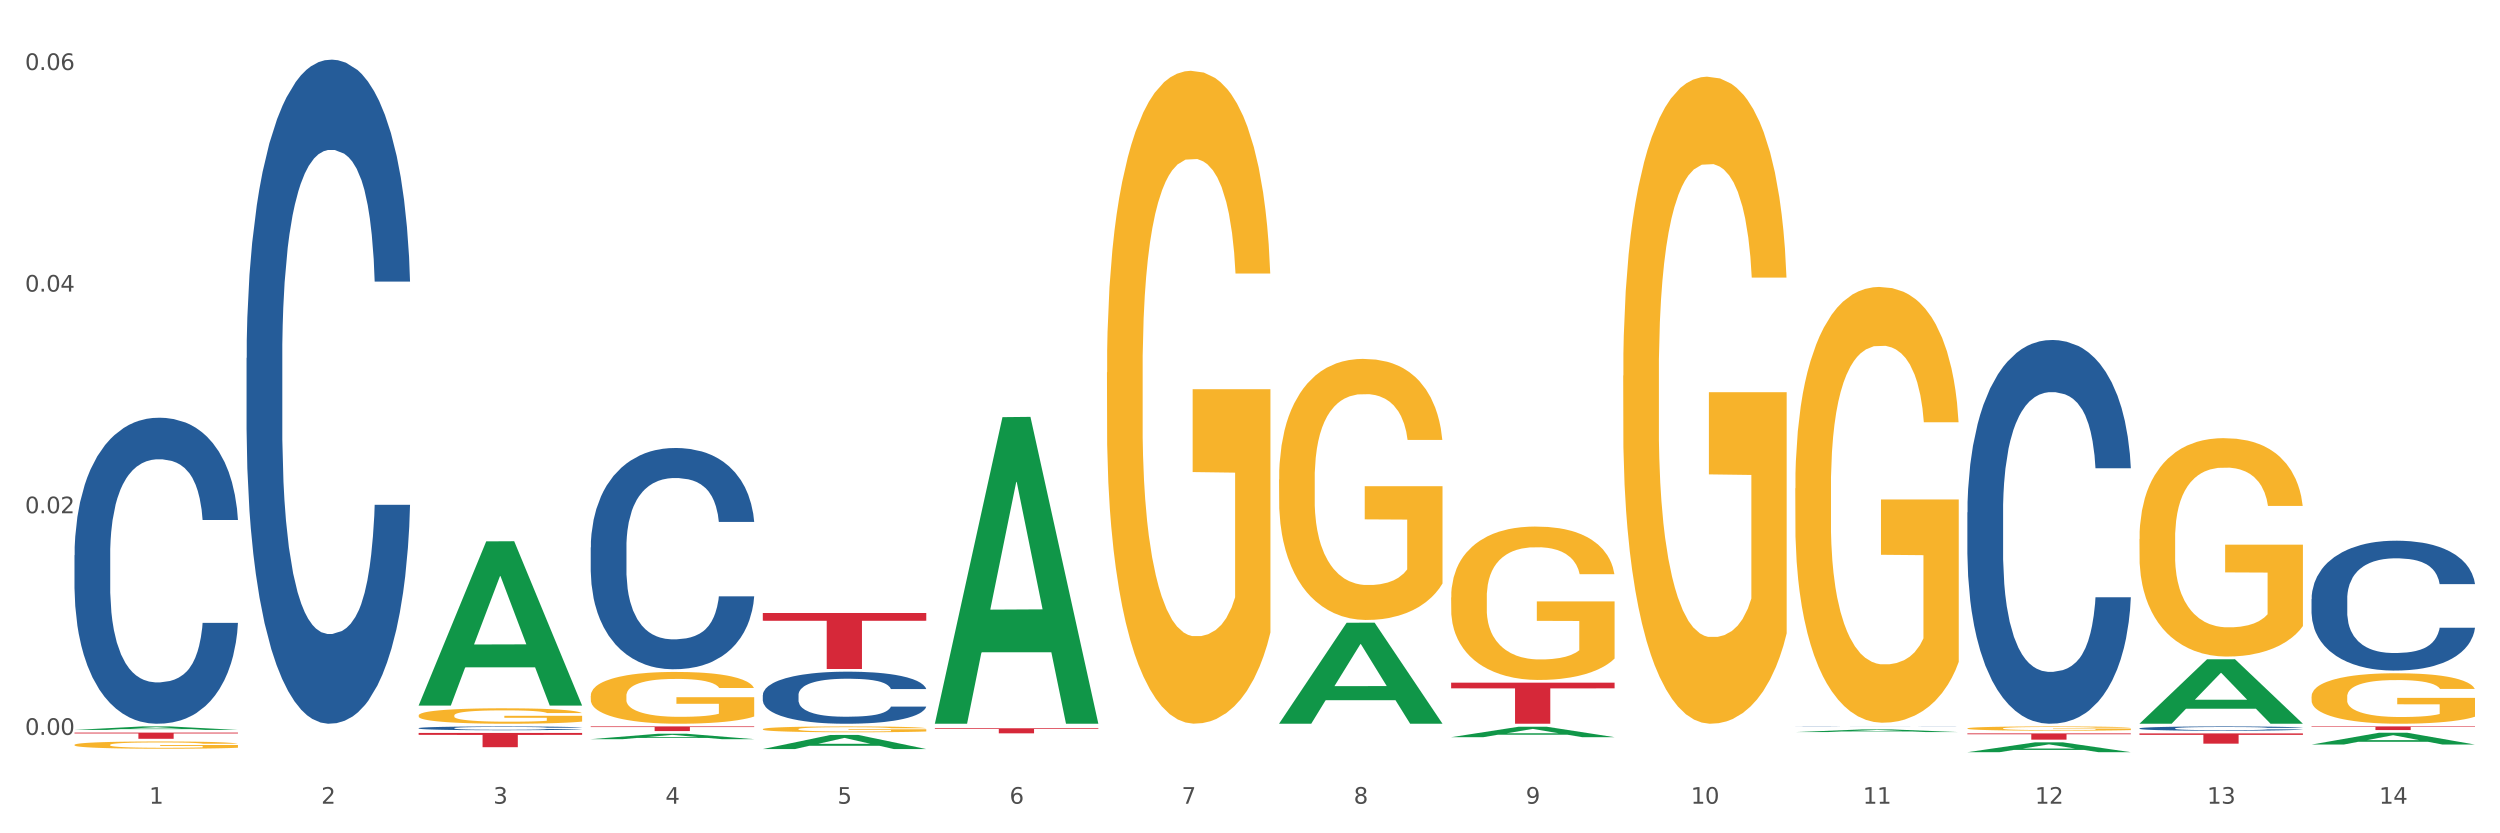 <?xml version="1.0" encoding="utf-8" standalone="no"?>
<!DOCTYPE svg PUBLIC "-//W3C//DTD SVG 1.1//EN"
  "http://www.w3.org/Graphics/SVG/1.1/DTD/svg11.dtd">
<svg xmlns:xlink="http://www.w3.org/1999/xlink" width="1080pt" height="360pt" viewBox="0 0 1080 360" xmlns="http://www.w3.org/2000/svg" version="1.1">
 <rect x="0" y="0" width="1080" height="360" fill="#333333" stroke="none"/>
 <defs>
  <style type="text/css">*{stroke-linejoin: round; stroke-linecap: butt}</style>
 </defs>
 <g id="figure_1">
  <g id="patch_1">
   <path d="M 0 360 
L 1080 360 
L 1080 0 
L 0 0 
z
" style="fill: #ffffff; stroke: #ffffff; stroke-linejoin: miter"/>
  </g>
  <g id="axes_1">
   <g id="matplotlib.axis_1">
    <g id="xtick_1">
     <g id="text_1">
      <!-- 1 -->
      <g style="fill: #4d4d4d" transform="translate(64.432 347.204) scale(0.096 -0.096)">
       <defs>
        <path id="DejaVuSans-31" d="M 794 531 
L 1825 531 
L 1825 4091 
L 703 3866 
L 703 4441 
L 1819 4666 
L 2450 4666 
L 2450 531 
L 3481 531 
L 3481 0 
L 794 0 
L 794 531 
z
" transform="scale(0.016)"/>
       </defs>
       <use xlink:href="#DejaVuSans-31"/>
      </g>
     </g>
    </g>
    <g id="xtick_2">
     <g id="text_2">
      <!-- 2 -->
      <g style="fill: #4d4d4d" transform="translate(138.771 347.204) scale(0.096 -0.096)">
       <defs>
        <path id="DejaVuSans-32" d="M 1228 531 
L 3431 531 
L 3431 0 
L 469 0 
L 469 531 
Q 828 903 1448 1529 
Q 2069 2156 2228 2338 
Q 2531 2678 2651 2914 
Q 2772 3150 2772 3378 
Q 2772 3750 2511 3984 
Q 2250 4219 1831 4219 
Q 1534 4219 1204 4116 
Q 875 4013 500 3803 
L 500 4441 
Q 881 4594 1212 4672 
Q 1544 4750 1819 4750 
Q 2544 4750 2975 4387 
Q 3406 4025 3406 3419 
Q 3406 3131 3298 2873 
Q 3191 2616 2906 2266 
Q 2828 2175 2409 1742 
Q 1991 1309 1228 531 
z
" transform="scale(0.016)"/>
       </defs>
       <use xlink:href="#DejaVuSans-32"/>
      </g>
     </g>
    </g>
    <g id="xtick_3">
     <g id="text_3">
      <!-- 3 -->
      <g style="fill: #4d4d4d" transform="translate(213.109 347.204) scale(0.096 -0.096)">
       <defs>
        <path id="DejaVuSans-33" d="M 2597 2516 
Q 3050 2419 3304 2112 
Q 3559 1806 3559 1356 
Q 3559 666 3084 287 
Q 2609 -91 1734 -91 
Q 1441 -91 1130 -33 
Q 819 25 488 141 
L 488 750 
Q 750 597 1062 519 
Q 1375 441 1716 441 
Q 2309 441 2620 675 
Q 2931 909 2931 1356 
Q 2931 1769 2642 2001 
Q 2353 2234 1838 2234 
L 1294 2234 
L 1294 2753 
L 1863 2753 
Q 2328 2753 2575 2939 
Q 2822 3125 2822 3475 
Q 2822 3834 2567 4026 
Q 2313 4219 1838 4219 
Q 1578 4219 1281 4162 
Q 984 4106 628 3988 
L 628 4550 
Q 988 4650 1302 4700 
Q 1616 4750 1894 4750 
Q 2613 4750 3031 4423 
Q 3450 4097 3450 3541 
Q 3450 3153 3228 2886 
Q 3006 2619 2597 2516 
z
" transform="scale(0.016)"/>
       </defs>
       <use xlink:href="#DejaVuSans-33"/>
      </g>
     </g>
    </g>
    <g id="xtick_4">
     <g id="text_4">
      <!-- 4 -->
      <g style="fill: #4d4d4d" transform="translate(287.448 347.204) scale(0.096 -0.096)">
       <defs>
        <path id="DejaVuSans-34" d="M 2419 4116 
L 825 1625 
L 2419 1625 
L 2419 4116 
z
M 2253 4666 
L 3047 4666 
L 3047 1625 
L 3713 1625 
L 3713 1100 
L 3047 1100 
L 3047 0 
L 2419 0 
L 2419 1100 
L 313 1100 
L 313 1709 
L 2253 4666 
z
" transform="scale(0.016)"/>
       </defs>
       <use xlink:href="#DejaVuSans-34"/>
      </g>
     </g>
    </g>
    <g id="xtick_5">
     <g id="text_5">
      <!-- 5 -->
      <g style="fill: #4d4d4d" transform="translate(361.787 347.204) scale(0.096 -0.096)">
       <defs>
        <path id="DejaVuSans-35" d="M 691 4666 
L 3169 4666 
L 3169 4134 
L 1269 4134 
L 1269 2991 
Q 1406 3038 1543 3061 
Q 1681 3084 1819 3084 
Q 2600 3084 3056 2656 
Q 3513 2228 3513 1497 
Q 3513 744 3044 326 
Q 2575 -91 1722 -91 
Q 1428 -91 1123 -41 
Q 819 9 494 109 
L 494 744 
Q 775 591 1075 516 
Q 1375 441 1709 441 
Q 2250 441 2565 725 
Q 2881 1009 2881 1497 
Q 2881 1984 2565 2268 
Q 2250 2553 1709 2553 
Q 1456 2553 1204 2497 
Q 953 2441 691 2322 
L 691 4666 
z
" transform="scale(0.016)"/>
       </defs>
       <use xlink:href="#DejaVuSans-35"/>
      </g>
     </g>
    </g>
    <g id="xtick_6">
     <g id="text_6">
      <!-- 6 -->
      <g style="fill: #4d4d4d" transform="translate(436.125 347.204) scale(0.096 -0.096)">
       <defs>
        <path id="DejaVuSans-36" d="M 2113 2584 
Q 1688 2584 1439 2293 
Q 1191 2003 1191 1497 
Q 1191 994 1439 701 
Q 1688 409 2113 409 
Q 2538 409 2786 701 
Q 3034 994 3034 1497 
Q 3034 2003 2786 2293 
Q 2538 2584 2113 2584 
z
M 3366 4563 
L 3366 3988 
Q 3128 4100 2886 4159 
Q 2644 4219 2406 4219 
Q 1781 4219 1451 3797 
Q 1122 3375 1075 2522 
Q 1259 2794 1537 2939 
Q 1816 3084 2150 3084 
Q 2853 3084 3261 2657 
Q 3669 2231 3669 1497 
Q 3669 778 3244 343 
Q 2819 -91 2113 -91 
Q 1303 -91 875 529 
Q 447 1150 447 2328 
Q 447 3434 972 4092 
Q 1497 4750 2381 4750 
Q 2619 4750 2861 4703 
Q 3103 4656 3366 4563 
z
" transform="scale(0.016)"/>
       </defs>
       <use xlink:href="#DejaVuSans-36"/>
      </g>
     </g>
    </g>
    <g id="xtick_7">
     <g id="text_7">
      <!-- 7 -->
      <g style="fill: #4d4d4d" transform="translate(510.464 347.204) scale(0.096 -0.096)">
       <defs>
        <path id="DejaVuSans-37" d="M 525 4666 
L 3525 4666 
L 3525 4397 
L 1831 0 
L 1172 0 
L 2766 4134 
L 525 4134 
L 525 4666 
z
" transform="scale(0.016)"/>
       </defs>
       <use xlink:href="#DejaVuSans-37"/>
      </g>
     </g>
    </g>
    <g id="xtick_8">
     <g id="text_8">
      <!-- 8 -->
      <g style="fill: #4d4d4d" transform="translate(584.803 347.204) scale(0.096 -0.096)">
       <defs>
        <path id="DejaVuSans-38" d="M 2034 2216 
Q 1584 2216 1326 1975 
Q 1069 1734 1069 1313 
Q 1069 891 1326 650 
Q 1584 409 2034 409 
Q 2484 409 2743 651 
Q 3003 894 3003 1313 
Q 3003 1734 2745 1975 
Q 2488 2216 2034 2216 
z
M 1403 2484 
Q 997 2584 770 2862 
Q 544 3141 544 3541 
Q 544 4100 942 4425 
Q 1341 4750 2034 4750 
Q 2731 4750 3128 4425 
Q 3525 4100 3525 3541 
Q 3525 3141 3298 2862 
Q 3072 2584 2669 2484 
Q 3125 2378 3379 2068 
Q 3634 1759 3634 1313 
Q 3634 634 3220 271 
Q 2806 -91 2034 -91 
Q 1263 -91 848 271 
Q 434 634 434 1313 
Q 434 1759 690 2068 
Q 947 2378 1403 2484 
z
M 1172 3481 
Q 1172 3119 1398 2916 
Q 1625 2713 2034 2713 
Q 2441 2713 2670 2916 
Q 2900 3119 2900 3481 
Q 2900 3844 2670 4047 
Q 2441 4250 2034 4250 
Q 1625 4250 1398 4047 
Q 1172 3844 1172 3481 
z
" transform="scale(0.016)"/>
       </defs>
       <use xlink:href="#DejaVuSans-38"/>
      </g>
     </g>
    </g>
    <g id="xtick_9">
     <g id="text_9">
      <!-- 9 -->
      <g style="fill: #4d4d4d" transform="translate(659.142 347.204) scale(0.096 -0.096)">
       <defs>
        <path id="DejaVuSans-39" d="M 703 97 
L 703 672 
Q 941 559 1184 500 
Q 1428 441 1663 441 
Q 2288 441 2617 861 
Q 2947 1281 2994 2138 
Q 2813 1869 2534 1725 
Q 2256 1581 1919 1581 
Q 1219 1581 811 2004 
Q 403 2428 403 3163 
Q 403 3881 828 4315 
Q 1253 4750 1959 4750 
Q 2769 4750 3195 4129 
Q 3622 3509 3622 2328 
Q 3622 1225 3098 567 
Q 2575 -91 1691 -91 
Q 1453 -91 1209 -44 
Q 966 3 703 97 
z
M 1959 2075 
Q 2384 2075 2632 2365 
Q 2881 2656 2881 3163 
Q 2881 3666 2632 3958 
Q 2384 4250 1959 4250 
Q 1534 4250 1286 3958 
Q 1038 3666 1038 3163 
Q 1038 2656 1286 2365 
Q 1534 2075 1959 2075 
z
" transform="scale(0.016)"/>
       </defs>
       <use xlink:href="#DejaVuSans-39"/>
      </g>
     </g>
    </g>
    <g id="xtick_10">
     <g id="text_10">
      <!-- 10 -->
      <g style="fill: #4d4d4d" transform="translate(730.426 347.204) scale(0.096 -0.096)">
       <defs>
        <path id="DejaVuSans-30" d="M 2034 4250 
Q 1547 4250 1301 3770 
Q 1056 3291 1056 2328 
Q 1056 1369 1301 889 
Q 1547 409 2034 409 
Q 2525 409 2770 889 
Q 3016 1369 3016 2328 
Q 3016 3291 2770 3770 
Q 2525 4250 2034 4250 
z
M 2034 4750 
Q 2819 4750 3233 4129 
Q 3647 3509 3647 2328 
Q 3647 1150 3233 529 
Q 2819 -91 2034 -91 
Q 1250 -91 836 529 
Q 422 1150 422 2328 
Q 422 3509 836 4129 
Q 1250 4750 2034 4750 
z
" transform="scale(0.016)"/>
       </defs>
       <use xlink:href="#DejaVuSans-31"/>
       <use xlink:href="#DejaVuSans-30" transform="translate(63.623 0)"/>
      </g>
     </g>
    </g>
    <g id="xtick_11">
     <g id="text_11">
      <!-- 11 -->
      <g style="fill: #4d4d4d" transform="translate(804.765 347.204) scale(0.096 -0.096)">
       <use xlink:href="#DejaVuSans-31"/>
       <use xlink:href="#DejaVuSans-31" transform="translate(63.623 0)"/>
      </g>
     </g>
    </g>
    <g id="xtick_12">
     <g id="text_12">
      <!-- 12 -->
      <g style="fill: #4d4d4d" transform="translate(879.104 347.204) scale(0.096 -0.096)">
       <use xlink:href="#DejaVuSans-31"/>
       <use xlink:href="#DejaVuSans-32" transform="translate(63.623 0)"/>
      </g>
     </g>
    </g>
    <g id="xtick_13">
     <g id="text_13">
      <!-- 13 -->
      <g style="fill: #4d4d4d" transform="translate(953.442 347.204) scale(0.096 -0.096)">
       <use xlink:href="#DejaVuSans-31"/>
       <use xlink:href="#DejaVuSans-33" transform="translate(63.623 0)"/>
      </g>
     </g>
    </g>
    <g id="xtick_14">
     <g id="text_14">
      <!-- 14 -->
      <g style="fill: #4d4d4d" transform="translate(1027.781 347.204) scale(0.096 -0.096)">
       <use xlink:href="#DejaVuSans-31"/>
       <use xlink:href="#DejaVuSans-34" transform="translate(63.623 0)"/>
      </g>
     </g>
    </g>
    <g id="xtick_15"/>
    <g id="xtick_16"/>
    <g id="xtick_17"/>
    <g id="xtick_18"/>
    <g id="xtick_19"/>
    <g id="xtick_20"/>
    <g id="xtick_21"/>
    <g id="xtick_22"/>
    <g id="xtick_23"/>
    <g id="xtick_24"/>
    <g id="xtick_25"/>
    <g id="xtick_26"/>
    <g id="xtick_27"/>
   </g>
   <g id="matplotlib.axis_2">
    <g id="ytick_1">
     <g id="text_15">
      <!-- 0.00 -->
      <g style="fill: #4d4d4d" transform="translate(10.8 317.463) scale(0.096 -0.096)">
       <defs>
        <path id="DejaVuSans-2e" d="M 684 794 
L 1344 794 
L 1344 0 
L 684 0 
L 684 794 
z
" transform="scale(0.016)"/>
       </defs>
       <use xlink:href="#DejaVuSans-30"/>
       <use xlink:href="#DejaVuSans-2e" transform="translate(63.623 0)"/>
       <use xlink:href="#DejaVuSans-30" transform="translate(95.41 0)"/>
       <use xlink:href="#DejaVuSans-30" transform="translate(159.033 0)"/>
      </g>
     </g>
    </g>
    <g id="ytick_2">
     <g id="text_16">
      <!-- 0.02 -->
      <g style="fill: #4d4d4d" transform="translate(10.8 221.721) scale(0.096 -0.096)">
       <use xlink:href="#DejaVuSans-30"/>
       <use xlink:href="#DejaVuSans-2e" transform="translate(63.623 0)"/>
       <use xlink:href="#DejaVuSans-30" transform="translate(95.41 0)"/>
       <use xlink:href="#DejaVuSans-32" transform="translate(159.033 0)"/>
      </g>
     </g>
    </g>
    <g id="ytick_3">
     <g id="text_17">
      <!-- 0.04 -->
      <g style="fill: #4d4d4d" transform="translate(10.8 125.978) scale(0.096 -0.096)">
       <use xlink:href="#DejaVuSans-30"/>
       <use xlink:href="#DejaVuSans-2e" transform="translate(63.623 0)"/>
       <use xlink:href="#DejaVuSans-30" transform="translate(95.41 0)"/>
       <use xlink:href="#DejaVuSans-34" transform="translate(159.033 0)"/>
      </g>
     </g>
    </g>
    <g id="ytick_4">
     <g id="text_18">
      <!-- 0.06 -->
      <g style="fill: #4d4d4d" transform="translate(10.8 30.235) scale(0.096 -0.096)">
       <use xlink:href="#DejaVuSans-30"/>
       <use xlink:href="#DejaVuSans-2e" transform="translate(63.623 0)"/>
       <use xlink:href="#DejaVuSans-30" transform="translate(95.41 0)"/>
       <use xlink:href="#DejaVuSans-36" transform="translate(159.033 0)"/>
      </g>
     </g>
    </g>
    <g id="ytick_5"/>
    <g id="ytick_6"/>
    <g id="ytick_7"/>
   </g>
   <g id="PolyCollection_1">
    <path d="M 32.175 315.33 
L 32.248 315.328 
L 61.37 313.818 
L 73.456 313.816 
L 102.797 315.333 
L 88.818 315.333 
L 82.484 314.979 
L 52.415 314.979 
L 52.197 314.985 
L 46.081 315.333 
L 32.175 315.333 
L 32.175 315.33 
L 56.201 314.769 
L 78.698 314.767 
L 67.559 314.139 
L 67.413 314.136 
L 67.267 314.141 
L 56.128 314.767 
L 56.201 314.769 
L 32.175 315.33 
z
" clip-path="url(#p3be5e7fe99)" style="fill: #109648"/>
    <path d="M 849.901 316.816 
L 920.523 316.816 
L 920.523 317.194 
L 892.742 317.197 
L 892.742 319.536 
L 877.514 319.536 
L 877.514 317.197 
L 849.901 317.194 
L 849.901 316.819 
L 849.901 316.816 
z
" clip-path="url(#p3be5e7fe99)" style="fill: #d62839"/>
    <path d="M 626.885 294.902 
L 697.506 294.902 
L 697.506 297.37 
L 669.726 297.387 
L 669.726 312.664 
L 654.497 312.664 
L 654.497 297.387 
L 626.885 297.37 
L 626.885 294.918 
L 626.885 294.902 
z
" clip-path="url(#p3be5e7fe99)" style="fill: #d62839"/>
    <path d="M 403.869 314.624 
L 474.49 314.624 
L 474.49 314.926 
L 446.71 314.928 
L 446.71 316.796 
L 431.481 316.796 
L 431.481 314.928 
L 403.869 314.926 
L 403.869 314.626 
L 403.869 314.624 
z
" clip-path="url(#p3be5e7fe99)" style="fill: #d62839"/>
    <path d="M 329.53 264.808 
L 400.152 264.808 
L 400.152 268.171 
L 372.371 268.193 
L 372.371 289.007 
L 357.143 289.007 
L 357.143 268.193 
L 329.53 268.171 
L 329.53 264.831 
L 329.53 264.808 
z
" clip-path="url(#p3be5e7fe99)" style="fill: #d62839"/>
    <path d="M 255.191 313.816 
L 325.813 313.816 
L 325.813 314.093 
L 298.033 314.095 
L 298.033 315.812 
L 282.804 315.812 
L 282.804 314.095 
L 255.191 314.093 
L 255.191 313.818 
L 255.191 313.816 
z
" clip-path="url(#p3be5e7fe99)" style="fill: #d62839"/>
    <path d="M 180.852 316.617 
L 251.474 316.617 
L 251.474 317.473 
L 223.694 317.479 
L 223.694 322.778 
L 208.465 322.778 
L 208.465 317.479 
L 180.852 317.473 
L 180.852 316.623 
L 180.852 316.617 
z
" clip-path="url(#p3be5e7fe99)" style="fill: #d62839"/>
    <path d="M 32.175 316.485 
L 102.797 316.485 
L 102.797 316.857 
L 75.017 316.86 
L 75.017 319.164 
L 59.788 319.164 
L 59.788 316.86 
L 32.175 316.857 
L 32.175 316.487 
L 32.175 316.485 
z
" clip-path="url(#p3be5e7fe99)" style="fill: #d62839"/>
    <path d="M 180.852 309.068 
L 180.936 309.062 
L 180.936 308.842 
L 181.103 308.653 
L 181.936 308.195 
L 183.187 307.817 
L 184.104 307.615 
L 185.021 307.45 
L 186.105 307.286 
L 187.439 307.115 
L 189.857 306.864 
L 191.358 306.736 
L 193.192 306.602 
L 196.528 306.407 
L 198.946 306.297 
L 201.447 306.205 
L 205.533 306.095 
L 208.201 306.046 
L 211.036 306.01 
L 214.454 305.985 
L 217.039 305.979 
L 222.709 305.997 
L 227.545 306.052 
L 229.879 306.095 
L 232.881 306.168 
L 234.465 306.217 
L 237.05 306.315 
L 239.718 306.443 
L 241.552 306.553 
L 244.304 306.761 
L 246.388 306.968 
L 248.306 307.225 
L 249.306 307.402 
L 250.057 307.566 
L 250.724 307.756 
L 251.391 308.055 
L 236.383 308.055 
L 235.799 307.841 
L 234.882 307.64 
L 233.548 307.444 
L 232.38 307.322 
L 230.379 307.17 
L 228.545 307.072 
L 226.627 306.999 
L 224.293 306.938 
L 222.458 306.907 
L 219.874 306.883 
L 214.788 306.889 
L 211.369 306.938 
L 209.034 306.999 
L 207.534 307.054 
L 206.2 307.115 
L 204.699 307.2 
L 202.948 307.328 
L 201.697 307.444 
L 200.446 307.591 
L 199.446 307.737 
L 198.529 307.908 
L 197.778 308.091 
L 197.195 308.281 
L 196.694 308.513 
L 196.277 308.897 
L 196.277 309.734 
L 196.444 309.923 
L 196.861 310.173 
L 197.361 310.362 
L 198.195 310.588 
L 198.946 310.741 
L 200.363 310.961 
L 201.947 311.144 
L 203.198 311.26 
L 204.449 311.357 
L 206.616 311.492 
L 209.034 311.602 
L 211.119 311.669 
L 213.954 311.73 
L 215.871 311.754 
L 217.539 311.766 
L 221.625 311.766 
L 224.543 311.748 
L 227.795 311.705 
L 230.296 311.651 
L 232.38 311.583 
L 234.715 311.473 
L 236.216 311.37 
L 236.216 310.094 
L 217.873 310.088 
L 217.873 309.239 
L 251.474 309.239 
L 251.474 311.73 
L 250.057 311.858 
L 248.473 311.974 
L 246.805 312.078 
L 244.304 312.206 
L 241.302 312.328 
L 238.634 312.414 
L 235.799 312.487 
L 232.464 312.554 
L 228.128 312.615 
L 225.46 312.639 
L 222.125 312.658 
L 218.206 312.664 
L 214.788 312.652 
L 211.452 312.621 
L 207.951 312.566 
L 204.532 312.487 
L 201.947 312.407 
L 199.362 312.31 
L 196.611 312.182 
L 194.443 312.06 
L 192.776 311.95 
L 190.941 311.809 
L 188.94 311.626 
L 187.439 311.461 
L 186.105 311.29 
L 184.688 311.071 
L 183.687 310.881 
L 182.687 310.643 
L 182.103 310.466 
L 181.436 310.191 
L 180.936 309.807 
L 180.852 309.068 
z
" clip-path="url(#p3be5e7fe99)" style="fill: #f7b32b"/>
    <path d="M 32.175 239.854 
L 32.258 239.734 
L 32.258 236.353 
L 32.509 231.764 
L 33.427 223.312 
L 34.596 216.913 
L 36.599 209.427 
L 37.684 206.287 
L 39.104 202.786 
L 42.025 197.111 
L 45.364 192.281 
L 47.702 189.624 
L 49.455 187.934 
L 53.378 184.915 
L 55.632 183.587 
L 57.969 182.5 
L 59.973 181.776 
L 63.312 180.931 
L 65.983 180.568 
L 69.072 180.448 
L 71.66 180.568 
L 75.082 181.051 
L 80.091 182.5 
L 82.011 183.346 
L 84.599 184.795 
L 87.27 186.726 
L 89.44 188.658 
L 91.945 191.436 
L 94.533 195.058 
L 97.037 199.646 
L 98.79 203.872 
L 100.209 208.34 
L 101.461 213.773 
L 102.379 219.69 
L 102.797 224.641 
L 87.52 224.641 
L 87.103 220.173 
L 86.268 215.343 
L 85.434 212.083 
L 84.515 209.427 
L 83.096 206.408 
L 81.844 204.476 
L 79.757 202.182 
L 77.837 200.733 
L 76.251 199.888 
L 74.331 199.163 
L 70.241 198.439 
L 67.319 198.439 
L 65.482 198.68 
L 63.229 199.284 
L 61.309 200.129 
L 59.055 201.578 
L 57.302 203.148 
L 55.549 205.201 
L 54.547 206.649 
L 53.044 209.306 
L 52.043 211.479 
L 50.707 215.222 
L 49.956 217.879 
L 48.62 224.761 
L 48.036 229.833 
L 47.785 233.334 
L 47.618 237.198 
L 47.618 256.034 
L 48.119 264.486 
L 48.537 268.109 
L 49.204 272.214 
L 50.457 277.527 
L 52.293 282.719 
L 54.213 286.462 
L 55.799 288.756 
L 57.302 290.447 
L 58.804 291.775 
L 60.641 292.982 
L 62.143 293.707 
L 64.397 294.431 
L 67.069 294.794 
L 69.155 294.794 
L 73.413 294.19 
L 75.333 293.586 
L 77.169 292.741 
L 79.173 291.413 
L 80.759 289.964 
L 81.677 288.877 
L 83.18 286.583 
L 84.348 284.168 
L 85.35 281.391 
L 86.018 278.976 
L 86.769 275.354 
L 87.353 271.248 
L 87.52 269.075 
L 102.797 269.075 
L 102.463 273.422 
L 101.879 277.648 
L 100.71 283.323 
L 99.792 286.583 
L 98.372 290.567 
L 96.87 293.948 
L 94.783 297.691 
L 92.863 300.469 
L 90.86 302.884 
L 88.689 305.057 
L 84.766 308.076 
L 83.347 308.921 
L 80.341 310.37 
L 78.004 311.215 
L 74.581 312.06 
L 71.075 312.543 
L 67.402 312.664 
L 64.147 312.422 
L 60.557 311.698 
L 58.303 310.973 
L 55.799 309.887 
L 52.877 308.196 
L 50.123 306.144 
L 47.535 303.729 
L 45.114 300.952 
L 42.86 297.812 
L 39.938 292.62 
L 37.768 287.549 
L 36.182 282.84 
L 35.097 278.855 
L 34.011 273.784 
L 33.427 270.282 
L 32.509 261.83 
L 32.175 253.982 
L 32.175 239.854 
z
" clip-path="url(#p3be5e7fe99)" style="fill: #255c99"/>
    <path d="M 106.514 154.67 
L 106.597 154.408 
L 106.597 147.072 
L 106.848 137.115 
L 107.766 118.774 
L 108.935 104.887 
L 110.938 88.643 
L 112.023 81.83 
L 113.442 74.232 
L 116.364 61.917 
L 119.703 51.437 
L 122.04 45.672 
L 123.794 42.004 
L 127.717 35.454 
L 129.971 32.572 
L 132.308 30.214 
L 134.312 28.642 
L 137.651 26.808 
L 140.322 26.022 
L 143.411 25.759 
L 145.998 26.022 
L 149.421 27.07 
L 154.43 30.214 
L 156.35 32.048 
L 158.937 35.192 
L 161.609 39.384 
L 163.779 43.576 
L 166.283 49.603 
L 168.871 57.463 
L 171.376 67.42 
L 173.129 76.59 
L 174.548 86.285 
L 175.8 98.075 
L 176.718 110.914 
L 177.135 121.656 
L 161.859 121.656 
L 161.442 111.962 
L 160.607 101.481 
L 159.772 94.407 
L 158.854 88.643 
L 157.435 82.092 
L 156.183 77.9 
L 154.096 72.922 
L 152.176 69.778 
L 150.59 67.944 
L 148.67 66.372 
L 144.579 64.799 
L 141.658 64.799 
L 139.821 65.323 
L 137.567 66.634 
L 135.647 68.468 
L 133.393 71.612 
L 131.64 75.018 
L 129.887 79.472 
L 128.886 82.616 
L 127.383 88.381 
L 126.381 93.097 
L 125.046 101.219 
L 124.294 106.984 
L 122.959 121.918 
L 122.374 132.923 
L 122.124 140.521 
L 121.957 148.906 
L 121.957 189.78 
L 122.458 208.121 
L 122.875 215.981 
L 123.543 224.889 
L 124.795 236.418 
L 126.632 247.685 
L 128.552 255.807 
L 130.138 260.785 
L 131.64 264.453 
L 133.143 267.336 
L 134.979 269.956 
L 136.482 271.528 
L 138.736 273.1 
L 141.407 273.886 
L 143.494 273.886 
L 147.751 272.576 
L 149.671 271.266 
L 151.508 269.432 
L 153.511 266.55 
L 155.097 263.405 
L 156.016 261.047 
L 157.518 256.069 
L 158.687 250.829 
L 159.689 244.802 
L 160.357 239.562 
L 161.108 231.702 
L 161.692 222.793 
L 161.859 218.077 
L 177.135 218.077 
L 176.802 227.51 
L 176.217 236.68 
L 175.049 248.995 
L 174.13 256.069 
L 172.711 264.715 
L 171.209 272.052 
L 169.122 280.174 
L 167.202 286.201 
L 165.198 291.441 
L 163.028 296.157 
L 159.104 302.707 
L 157.685 304.541 
L 154.68 307.686 
L 152.343 309.52 
L 148.92 311.354 
L 145.414 312.402 
L 141.741 312.664 
L 138.486 312.14 
L 134.896 310.568 
L 132.642 308.996 
L 130.138 306.638 
L 127.216 302.969 
L 124.461 298.515 
L 121.874 293.275 
L 119.453 287.249 
L 117.199 280.436 
L 114.277 269.17 
L 112.107 258.165 
L 110.521 247.947 
L 109.435 239.3 
L 108.35 228.296 
L 107.766 220.697 
L 106.848 202.356 
L 106.514 185.326 
L 106.514 154.67 
z
" clip-path="url(#p3be5e7fe99)" style="fill: #255c99"/>
    <path d="M 180.852 314.557 
L 180.936 314.555 
L 180.936 314.513 
L 181.186 314.456 
L 182.105 314.351 
L 183.273 314.271 
L 185.277 314.177 
L 186.362 314.138 
L 187.781 314.095 
L 190.703 314.024 
L 194.042 313.964 
L 196.379 313.931 
L 198.132 313.909 
L 202.056 313.872 
L 204.31 313.855 
L 206.647 313.842 
L 208.65 313.833 
L 211.989 313.822 
L 214.661 313.818 
L 217.749 313.816 
L 220.337 313.818 
L 223.76 313.824 
L 228.768 313.842 
L 230.688 313.852 
L 233.276 313.87 
L 235.947 313.894 
L 238.118 313.919 
L 240.622 313.953 
L 243.21 313.998 
L 245.714 314.056 
L 247.467 314.108 
L 248.886 314.164 
L 250.139 314.232 
L 251.057 314.305 
L 251.474 314.367 
L 236.198 314.367 
L 235.78 314.312 
L 234.946 314.251 
L 234.111 314.211 
L 233.193 314.177 
L 231.774 314.14 
L 230.521 314.116 
L 228.434 314.087 
L 226.514 314.069 
L 224.928 314.059 
L 223.008 314.05 
L 218.918 314.04 
L 215.996 314.04 
L 214.16 314.043 
L 211.906 314.051 
L 209.986 314.062 
L 207.732 314.08 
L 205.979 314.099 
L 204.226 314.125 
L 203.224 314.143 
L 201.722 314.176 
L 200.72 314.203 
L 199.384 314.25 
L 198.633 314.283 
L 197.297 314.369 
L 196.713 314.432 
L 196.463 314.476 
L 196.296 314.524 
L 196.296 314.759 
L 196.797 314.864 
L 197.214 314.909 
L 197.882 314.96 
L 199.134 315.027 
L 200.97 315.091 
L 202.89 315.138 
L 204.476 315.167 
L 205.979 315.188 
L 207.482 315.204 
L 209.318 315.219 
L 210.821 315.228 
L 213.075 315.238 
L 215.746 315.242 
L 217.833 315.242 
L 222.09 315.235 
L 224.01 315.227 
L 225.847 315.216 
L 227.85 315.2 
L 229.436 315.182 
L 230.354 315.168 
L 231.857 315.14 
L 233.026 315.11 
L 234.027 315.075 
L 234.695 315.045 
L 235.447 315 
L 236.031 314.948 
L 236.198 314.921 
L 251.474 314.921 
L 251.14 314.976 
L 250.556 315.028 
L 249.387 315.099 
L 248.469 315.14 
L 247.05 315.189 
L 245.547 315.232 
L 243.46 315.278 
L 241.54 315.313 
L 239.537 315.343 
L 237.367 315.37 
L 233.443 315.408 
L 232.024 315.418 
L 229.019 315.436 
L 226.681 315.447 
L 223.259 315.457 
L 219.753 315.463 
L 216.08 315.465 
L 212.824 315.462 
L 209.235 315.453 
L 206.981 315.444 
L 204.476 315.43 
L 201.555 315.409 
L 198.8 315.384 
L 196.212 315.353 
L 193.791 315.319 
L 191.538 315.28 
L 188.616 315.215 
L 186.445 315.152 
L 184.859 315.093 
L 183.774 315.043 
L 182.689 314.98 
L 182.105 314.936 
L 181.186 314.831 
L 180.852 314.733 
L 180.852 314.557 
z
" clip-path="url(#p3be5e7fe99)" style="fill: #255c99"/>
    <path d="M 255.191 236.48 
L 255.275 236.393 
L 255.275 233.948 
L 255.525 230.631 
L 256.443 224.519 
L 257.612 219.892 
L 259.615 214.48 
L 260.701 212.21 
L 262.12 209.678 
L 265.041 205.575 
L 268.381 202.083 
L 270.718 200.162 
L 272.471 198.94 
L 276.394 196.757 
L 278.648 195.797 
L 280.986 195.011 
L 282.989 194.487 
L 286.328 193.876 
L 288.999 193.614 
L 292.088 193.527 
L 294.676 193.614 
L 298.098 193.963 
L 303.107 195.011 
L 305.027 195.622 
L 307.615 196.67 
L 310.286 198.067 
L 312.457 199.463 
L 314.961 201.471 
L 317.549 204.091 
L 320.053 207.408 
L 321.806 210.464 
L 323.225 213.694 
L 324.477 217.623 
L 325.396 221.9 
L 325.813 225.48 
L 310.537 225.48 
L 310.119 222.25 
L 309.284 218.757 
L 308.45 216.4 
L 307.531 214.48 
L 306.112 212.297 
L 304.86 210.9 
L 302.773 209.241 
L 300.853 208.194 
L 299.267 207.583 
L 297.347 207.059 
L 293.257 206.535 
L 290.335 206.535 
L 288.499 206.71 
L 286.245 207.146 
L 284.325 207.757 
L 282.071 208.805 
L 280.318 209.94 
L 278.565 211.424 
L 277.563 212.472 
L 276.06 214.392 
L 275.059 215.964 
L 273.723 218.67 
L 272.972 220.591 
L 271.636 225.567 
L 271.052 229.234 
L 270.801 231.766 
L 270.634 234.559 
L 270.634 248.179 
L 271.135 254.29 
L 271.553 256.909 
L 272.22 259.877 
L 273.473 263.719 
L 275.309 267.473 
L 277.229 270.179 
L 278.815 271.838 
L 280.318 273.06 
L 281.82 274.02 
L 283.657 274.893 
L 285.159 275.417 
L 287.413 275.941 
L 290.085 276.203 
L 292.172 276.203 
L 296.429 275.767 
L 298.349 275.33 
L 300.185 274.719 
L 302.189 273.759 
L 303.775 272.711 
L 304.693 271.925 
L 306.196 270.266 
L 307.364 268.52 
L 308.366 266.512 
L 309.034 264.766 
L 309.785 262.147 
L 310.37 259.179 
L 310.537 257.607 
L 325.813 257.607 
L 325.479 260.75 
L 324.895 263.806 
L 323.726 267.909 
L 322.808 270.266 
L 321.389 273.147 
L 319.886 275.592 
L 317.799 278.298 
L 315.879 280.306 
L 313.876 282.052 
L 311.705 283.624 
L 307.782 285.806 
L 306.363 286.418 
L 303.358 287.465 
L 301.02 288.076 
L 297.598 288.687 
L 294.092 289.037 
L 290.419 289.124 
L 287.163 288.949 
L 283.573 288.425 
L 281.32 287.902 
L 278.815 287.116 
L 275.893 285.894 
L 273.139 284.41 
L 270.551 282.663 
L 268.13 280.655 
L 265.876 278.386 
L 262.955 274.632 
L 260.784 270.965 
L 259.198 267.56 
L 258.113 264.679 
L 257.028 261.012 
L 256.443 258.48 
L 255.525 252.369 
L 255.191 246.695 
L 255.191 236.48 
z
" clip-path="url(#p3be5e7fe99)" style="fill: #255c99"/>
    <path d="M 329.53 300.271 
L 329.613 300.25 
L 329.613 299.675 
L 329.864 298.894 
L 330.782 297.455 
L 331.951 296.366 
L 333.954 295.092 
L 335.039 294.557 
L 336.458 293.961 
L 339.38 292.995 
L 342.719 292.173 
L 345.057 291.721 
L 346.81 291.433 
L 350.733 290.919 
L 352.987 290.693 
L 355.324 290.508 
L 357.328 290.385 
L 360.667 290.241 
L 363.338 290.18 
L 366.427 290.159 
L 369.015 290.18 
L 372.437 290.262 
L 377.446 290.508 
L 379.366 290.652 
L 381.954 290.899 
L 384.625 291.228 
L 386.795 291.557 
L 389.3 292.029 
L 391.887 292.646 
L 394.392 293.427 
L 396.145 294.146 
L 397.564 294.907 
L 398.816 295.831 
L 399.734 296.839 
L 400.152 297.681 
L 384.875 297.681 
L 384.458 296.921 
L 383.623 296.099 
L 382.788 295.544 
L 381.87 295.092 
L 380.451 294.578 
L 379.199 294.249 
L 377.112 293.858 
L 375.192 293.612 
L 373.606 293.468 
L 371.686 293.345 
L 367.595 293.221 
L 364.674 293.221 
L 362.837 293.262 
L 360.583 293.365 
L 358.663 293.509 
L 356.41 293.756 
L 354.656 294.023 
L 352.903 294.372 
L 351.902 294.619 
L 350.399 295.071 
L 349.397 295.441 
L 348.062 296.078 
L 347.31 296.53 
L 345.975 297.702 
L 345.391 298.565 
L 345.14 299.161 
L 344.973 299.819 
L 344.973 303.025 
L 345.474 304.463 
L 345.891 305.08 
L 346.559 305.779 
L 347.811 306.683 
L 349.648 307.567 
L 351.568 308.204 
L 353.154 308.595 
L 354.656 308.882 
L 356.159 309.108 
L 357.996 309.314 
L 359.498 309.437 
L 361.752 309.56 
L 364.423 309.622 
L 366.51 309.622 
L 370.768 309.519 
L 372.688 309.417 
L 374.524 309.273 
L 376.528 309.047 
L 378.114 308.8 
L 379.032 308.615 
L 380.534 308.225 
L 381.703 307.814 
L 382.705 307.341 
L 383.373 306.93 
L 384.124 306.313 
L 384.708 305.614 
L 384.875 305.244 
L 400.152 305.244 
L 399.818 305.984 
L 399.233 306.704 
L 398.065 307.67 
L 397.146 308.225 
L 395.727 308.903 
L 394.225 309.478 
L 392.138 310.115 
L 390.218 310.588 
L 388.214 310.999 
L 386.044 311.369 
L 382.121 311.883 
L 380.701 312.027 
L 377.696 312.273 
L 375.359 312.417 
L 371.936 312.561 
L 368.43 312.643 
L 364.757 312.664 
L 361.502 312.623 
L 357.912 312.499 
L 355.658 312.376 
L 353.154 312.191 
L 350.232 311.903 
L 347.477 311.554 
L 344.89 311.143 
L 342.469 310.67 
L 340.215 310.136 
L 337.293 309.252 
L 335.123 308.389 
L 333.537 307.587 
L 332.452 306.909 
L 331.366 306.046 
L 330.782 305.45 
L 329.864 304.011 
L 329.53 302.675 
L 329.53 300.271 
z
" clip-path="url(#p3be5e7fe99)" style="fill: #255c99"/>
    <path d="M 775.562 313.869 
L 775.646 313.869 
L 775.646 313.866 
L 775.896 313.862 
L 776.814 313.854 
L 777.983 313.849 
L 779.986 313.842 
L 781.072 313.839 
L 782.491 313.836 
L 785.412 313.831 
L 788.752 313.827 
L 791.089 313.824 
L 792.842 313.823 
L 796.765 313.82 
L 799.019 313.819 
L 801.357 313.818 
L 803.36 313.817 
L 806.699 313.817 
L 809.37 313.816 
L 812.459 313.816 
L 815.047 313.816 
L 818.469 313.817 
L 823.478 313.818 
L 825.398 313.819 
L 827.986 313.82 
L 830.657 313.822 
L 832.828 313.823 
L 835.332 313.826 
L 837.92 313.829 
L 840.424 313.833 
L 842.177 313.837 
L 843.596 313.841 
L 844.848 313.846 
L 845.766 313.851 
L 846.184 313.856 
L 830.908 313.856 
L 830.49 313.852 
L 829.655 313.847 
L 828.821 313.844 
L 827.902 313.842 
L 826.483 313.839 
L 825.231 313.838 
L 823.144 313.836 
L 821.224 313.834 
L 819.638 313.833 
L 817.718 313.833 
L 813.628 313.832 
L 810.706 313.832 
L 808.87 313.832 
L 806.616 313.833 
L 804.696 313.834 
L 802.442 313.835 
L 800.689 313.836 
L 798.936 313.838 
L 797.934 313.84 
L 796.431 313.842 
L 795.43 313.844 
L 794.094 313.847 
L 793.343 313.85 
L 792.007 313.856 
L 791.423 313.86 
L 791.172 313.863 
L 791.005 313.867 
L 791.005 313.884 
L 791.506 313.891 
L 791.924 313.894 
L 792.591 313.898 
L 793.844 313.903 
L 795.68 313.907 
L 797.6 313.911 
L 799.186 313.913 
L 800.689 313.914 
L 802.191 313.916 
L 804.028 313.917 
L 805.53 313.917 
L 807.784 313.918 
L 810.456 313.918 
L 812.543 313.918 
L 816.8 313.918 
L 818.72 313.917 
L 820.556 313.916 
L 822.56 313.915 
L 824.146 313.914 
L 825.064 313.913 
L 826.567 313.911 
L 827.735 313.909 
L 828.737 313.906 
L 829.405 313.904 
L 830.156 313.901 
L 830.741 313.897 
L 830.908 313.895 
L 846.184 313.895 
L 845.85 313.899 
L 845.266 313.903 
L 844.097 313.908 
L 843.179 313.911 
L 841.76 313.914 
L 840.257 313.917 
L 838.17 313.921 
L 836.25 313.923 
L 834.247 313.925 
L 832.076 313.927 
L 828.153 313.93 
L 826.734 313.931 
L 823.728 313.932 
L 821.391 313.933 
L 817.969 313.934 
L 814.463 313.934 
L 810.79 313.934 
L 807.534 313.934 
L 803.944 313.933 
L 801.69 313.933 
L 799.186 313.932 
L 796.264 313.93 
L 793.51 313.928 
L 790.922 313.926 
L 788.501 313.924 
L 786.247 313.921 
L 783.325 313.916 
L 781.155 313.912 
L 779.569 313.908 
L 778.484 313.904 
L 777.399 313.899 
L 776.814 313.896 
L 775.896 313.889 
L 775.562 313.882 
L 775.562 313.869 
z
" clip-path="url(#p3be5e7fe99)" style="fill: #255c99"/>
    <path d="M 849.901 221.364 
L 849.984 221.212 
L 849.984 216.973 
L 850.235 211.219 
L 851.153 200.621 
L 852.322 192.596 
L 854.325 183.208 
L 855.41 179.272 
L 856.829 174.881 
L 859.751 167.765 
L 863.09 161.708 
L 865.428 158.377 
L 867.181 156.258 
L 871.104 152.472 
L 873.358 150.807 
L 875.695 149.444 
L 877.699 148.536 
L 881.038 147.476 
L 883.709 147.022 
L 886.798 146.87 
L 889.386 147.022 
L 892.808 147.627 
L 897.817 149.444 
L 899.737 150.504 
L 902.325 152.321 
L 904.996 154.743 
L 907.166 157.166 
L 909.671 160.648 
L 912.258 165.191 
L 914.763 170.944 
L 916.516 176.244 
L 917.935 181.846 
L 919.187 188.659 
L 920.105 196.078 
L 920.523 202.286 
L 905.246 202.286 
L 904.829 196.684 
L 903.994 190.628 
L 903.159 186.539 
L 902.241 183.208 
L 900.822 179.423 
L 899.57 177.001 
L 897.483 174.124 
L 895.563 172.307 
L 893.977 171.247 
L 892.057 170.339 
L 887.966 169.43 
L 885.045 169.43 
L 883.208 169.733 
L 880.954 170.49 
L 879.034 171.55 
L 876.78 173.367 
L 875.027 175.335 
L 873.274 177.909 
L 872.273 179.726 
L 870.77 183.057 
L 869.768 185.782 
L 868.433 190.476 
L 867.681 193.807 
L 866.346 202.438 
L 865.761 208.797 
L 865.511 213.188 
L 865.344 218.033 
L 865.344 241.653 
L 865.845 252.251 
L 866.262 256.794 
L 866.93 261.942 
L 868.182 268.604 
L 870.019 275.114 
L 871.939 279.808 
L 873.525 282.685 
L 875.027 284.804 
L 876.53 286.47 
L 878.367 287.984 
L 879.869 288.893 
L 882.123 289.801 
L 884.794 290.255 
L 886.881 290.255 
L 891.139 289.498 
L 893.059 288.741 
L 894.895 287.681 
L 896.899 286.016 
L 898.485 284.199 
L 899.403 282.836 
L 900.905 279.959 
L 902.074 276.931 
L 903.076 273.449 
L 903.744 270.421 
L 904.495 265.878 
L 905.079 260.73 
L 905.246 258.005 
L 920.523 258.005 
L 920.189 263.456 
L 919.604 268.755 
L 918.436 275.871 
L 917.517 279.959 
L 916.098 284.956 
L 914.596 289.195 
L 912.509 293.889 
L 910.589 297.371 
L 908.585 300.4 
L 906.415 303.125 
L 902.491 306.91 
L 901.072 307.97 
L 898.067 309.787 
L 895.73 310.847 
L 892.307 311.907 
L 888.801 312.512 
L 885.128 312.664 
L 881.873 312.361 
L 878.283 311.453 
L 876.029 310.544 
L 873.525 309.181 
L 870.603 307.062 
L 867.848 304.488 
L 865.261 301.46 
L 862.84 297.977 
L 860.586 294.04 
L 857.664 287.53 
L 855.494 281.171 
L 853.908 275.266 
L 852.823 270.269 
L 851.737 263.91 
L 851.153 259.519 
L 850.235 248.92 
L 849.901 239.079 
L 849.901 221.364 
z
" clip-path="url(#p3be5e7fe99)" style="fill: #255c99"/>
    <path d="M 924.24 314.656 
L 924.323 314.655 
L 924.323 314.607 
L 924.573 314.542 
L 925.492 314.422 
L 926.66 314.332 
L 928.664 314.226 
L 929.749 314.182 
L 931.168 314.132 
L 934.09 314.052 
L 937.429 313.983 
L 939.766 313.946 
L 941.519 313.922 
L 945.443 313.879 
L 947.697 313.861 
L 950.034 313.845 
L 952.037 313.835 
L 955.377 313.823 
L 958.048 313.818 
L 961.136 313.816 
L 963.724 313.818 
L 967.147 313.825 
L 972.155 313.845 
L 974.075 313.857 
L 976.663 313.878 
L 979.335 313.905 
L 981.505 313.932 
L 984.009 313.972 
L 986.597 314.023 
L 989.101 314.088 
L 990.854 314.147 
L 992.273 314.211 
L 993.526 314.287 
L 994.444 314.371 
L 994.861 314.441 
L 979.585 314.441 
L 979.168 314.378 
L 978.333 314.31 
L 977.498 314.264 
L 976.58 314.226 
L 975.161 314.183 
L 973.908 314.156 
L 971.822 314.124 
L 969.902 314.103 
L 968.316 314.091 
L 966.396 314.081 
L 962.305 314.071 
L 959.383 314.071 
L 957.547 314.074 
L 955.293 314.083 
L 953.373 314.095 
L 951.119 314.115 
L 949.366 314.137 
L 947.613 314.166 
L 946.611 314.187 
L 945.109 314.224 
L 944.107 314.255 
L 942.771 314.308 
L 942.02 314.346 
L 940.685 314.443 
L 940.1 314.515 
L 939.85 314.564 
L 939.683 314.619 
L 939.683 314.885 
L 940.184 315.005 
L 940.601 315.056 
L 941.269 315.114 
L 942.521 315.189 
L 944.358 315.263 
L 946.278 315.316 
L 947.864 315.348 
L 949.366 315.372 
L 950.869 315.391 
L 952.705 315.408 
L 954.208 315.418 
L 956.462 315.428 
L 959.133 315.433 
L 961.22 315.433 
L 965.477 315.425 
L 967.397 315.416 
L 969.234 315.404 
L 971.237 315.386 
L 972.823 315.365 
L 973.742 315.35 
L 975.244 315.317 
L 976.413 315.283 
L 977.415 315.244 
L 978.082 315.21 
L 978.834 315.159 
L 979.418 315.1 
L 979.585 315.07 
L 994.861 315.07 
L 994.527 315.131 
L 993.943 315.191 
L 992.774 315.271 
L 991.856 315.317 
L 990.437 315.374 
L 988.934 315.422 
L 986.847 315.474 
L 984.927 315.514 
L 982.924 315.548 
L 980.754 315.579 
L 976.83 315.621 
L 975.411 315.633 
L 972.406 315.654 
L 970.069 315.666 
L 966.646 315.678 
L 963.14 315.685 
L 959.467 315.686 
L 956.211 315.683 
L 952.622 315.673 
L 950.368 315.662 
L 947.864 315.647 
L 944.942 315.623 
L 942.187 315.594 
L 939.599 315.56 
L 937.178 315.521 
L 934.925 315.476 
L 932.003 315.403 
L 929.832 315.331 
L 928.246 315.264 
L 927.161 315.208 
L 926.076 315.136 
L 925.492 315.087 
L 924.573 314.967 
L 924.24 314.856 
L 924.24 314.656 
z
" clip-path="url(#p3be5e7fe99)" style="fill: #255c99"/>
    <path d="M 998.578 258.791 
L 998.662 258.74 
L 998.662 257.305 
L 998.912 255.357 
L 999.83 251.77 
L 1000.999 249.054 
L 1003.003 245.877 
L 1004.088 244.544 
L 1005.507 243.058 
L 1008.429 240.649 
L 1011.768 238.6 
L 1014.105 237.472 
L 1015.858 236.755 
L 1019.781 235.474 
L 1022.035 234.91 
L 1024.373 234.449 
L 1026.376 234.141 
L 1029.715 233.782 
L 1032.387 233.629 
L 1035.475 233.577 
L 1038.063 233.629 
L 1041.486 233.834 
L 1046.494 234.449 
L 1048.414 234.807 
L 1051.002 235.422 
L 1053.673 236.242 
L 1055.844 237.062 
L 1058.348 238.241 
L 1060.936 239.778 
L 1063.44 241.726 
L 1065.193 243.519 
L 1066.612 245.415 
L 1067.864 247.722 
L 1068.783 250.233 
L 1069.2 252.334 
L 1053.924 252.334 
L 1053.506 250.438 
L 1052.671 248.388 
L 1051.837 247.004 
L 1050.918 245.877 
L 1049.499 244.595 
L 1048.247 243.776 
L 1046.16 242.802 
L 1044.24 242.187 
L 1042.654 241.828 
L 1040.734 241.521 
L 1036.644 241.213 
L 1033.722 241.213 
L 1031.886 241.316 
L 1029.632 241.572 
L 1027.712 241.931 
L 1025.458 242.546 
L 1023.705 243.212 
L 1021.952 244.083 
L 1020.95 244.698 
L 1019.448 245.825 
L 1018.446 246.748 
L 1017.11 248.336 
L 1016.359 249.464 
L 1015.023 252.385 
L 1014.439 254.537 
L 1014.188 256.023 
L 1014.022 257.663 
L 1014.022 265.658 
L 1014.522 269.245 
L 1014.94 270.782 
L 1015.608 272.525 
L 1016.86 274.78 
L 1018.696 276.983 
L 1020.616 278.572 
L 1022.202 279.546 
L 1023.705 280.263 
L 1025.207 280.827 
L 1027.044 281.339 
L 1028.547 281.647 
L 1030.8 281.954 
L 1033.472 282.108 
L 1035.559 282.108 
L 1039.816 281.852 
L 1041.736 281.596 
L 1043.572 281.237 
L 1045.576 280.673 
L 1047.162 280.058 
L 1048.08 279.597 
L 1049.583 278.623 
L 1050.752 277.598 
L 1051.753 276.42 
L 1052.421 275.395 
L 1053.172 273.857 
L 1053.757 272.115 
L 1053.924 271.192 
L 1069.2 271.192 
L 1068.866 273.037 
L 1068.282 274.831 
L 1067.113 277.24 
L 1066.195 278.623 
L 1064.776 280.314 
L 1063.273 281.749 
L 1061.186 283.338 
L 1059.266 284.517 
L 1057.263 285.542 
L 1055.092 286.464 
L 1051.169 287.745 
L 1049.75 288.104 
L 1046.745 288.719 
L 1044.407 289.078 
L 1040.985 289.436 
L 1037.479 289.641 
L 1033.806 289.692 
L 1030.55 289.59 
L 1026.96 289.283 
L 1024.707 288.975 
L 1022.202 288.514 
L 1019.281 287.796 
L 1016.526 286.925 
L 1013.938 285.9 
L 1011.517 284.722 
L 1009.263 283.389 
L 1006.342 281.186 
L 1004.171 279.033 
L 1002.585 277.035 
L 1001.5 275.343 
L 1000.415 273.191 
L 999.83 271.705 
L 998.912 268.118 
L 998.578 264.787 
L 998.578 258.791 
z
" clip-path="url(#p3be5e7fe99)" style="fill: #255c99"/>
    <path d="M 998.578 300.927 
L 998.662 300.907 
L 998.662 300.19 
L 998.828 299.572 
L 999.662 298.078 
L 1000.913 296.842 
L 1001.83 296.185 
L 1002.747 295.647 
L 1003.831 295.109 
L 1005.165 294.551 
L 1007.583 293.734 
L 1009.084 293.316 
L 1010.918 292.877 
L 1014.253 292.24 
L 1016.671 291.881 
L 1019.173 291.582 
L 1023.258 291.223 
L 1025.926 291.064 
L 1028.761 290.944 
L 1032.18 290.865 
L 1034.765 290.845 
L 1040.434 290.904 
L 1045.27 291.084 
L 1047.605 291.223 
L 1050.607 291.462 
L 1052.191 291.622 
L 1054.775 291.941 
L 1057.444 292.359 
L 1059.278 292.718 
L 1062.029 293.395 
L 1064.114 294.073 
L 1066.032 294.91 
L 1067.032 295.488 
L 1067.783 296.026 
L 1068.45 296.643 
L 1069.117 297.62 
L 1054.108 297.62 
L 1053.525 296.922 
L 1052.608 296.265 
L 1051.274 295.627 
L 1050.106 295.228 
L 1048.105 294.73 
L 1046.271 294.412 
L 1044.353 294.172 
L 1042.019 293.973 
L 1040.184 293.873 
L 1037.599 293.794 
L 1032.513 293.814 
L 1029.095 293.973 
L 1026.76 294.172 
L 1025.259 294.352 
L 1023.925 294.551 
L 1022.425 294.83 
L 1020.674 295.248 
L 1019.423 295.627 
L 1018.172 296.105 
L 1017.172 296.583 
L 1016.255 297.141 
L 1015.504 297.739 
L 1014.92 298.357 
L 1014.42 299.114 
L 1014.003 300.369 
L 1014.003 303.099 
L 1014.17 303.717 
L 1014.587 304.534 
L 1015.087 305.152 
L 1015.921 305.889 
L 1016.671 306.387 
L 1018.089 307.104 
L 1019.673 307.702 
L 1020.924 308.081 
L 1022.174 308.4 
L 1024.342 308.838 
L 1026.76 309.197 
L 1028.845 309.416 
L 1031.68 309.615 
L 1033.597 309.695 
L 1035.265 309.735 
L 1039.35 309.735 
L 1042.269 309.675 
L 1045.52 309.535 
L 1048.022 309.356 
L 1050.106 309.137 
L 1052.441 308.778 
L 1053.942 308.44 
L 1053.942 304.275 
L 1035.598 304.255 
L 1035.598 301.485 
L 1069.2 301.485 
L 1069.2 309.615 
L 1067.783 310.034 
L 1066.198 310.412 
L 1064.531 310.751 
L 1062.029 311.169 
L 1059.028 311.568 
L 1056.36 311.847 
L 1053.525 312.086 
L 1050.19 312.305 
L 1045.854 312.504 
L 1043.186 312.584 
L 1039.851 312.644 
L 1035.932 312.664 
L 1032.513 312.624 
L 1029.178 312.524 
L 1025.676 312.345 
L 1022.258 312.086 
L 1019.673 311.827 
L 1017.088 311.508 
L 1014.337 311.09 
L 1012.169 310.691 
L 1010.501 310.333 
L 1008.667 309.874 
L 1006.666 309.276 
L 1005.165 308.738 
L 1003.831 308.18 
L 1002.414 307.463 
L 1001.413 306.845 
L 1000.413 306.068 
L 999.829 305.49 
L 999.162 304.594 
L 998.662 303.338 
L 998.578 300.927 
z
" clip-path="url(#p3be5e7fe99)" style="fill: #f7b32b"/>
    <path d="M 924.24 232.88 
L 924.323 232.794 
L 924.323 229.692 
L 924.49 227.021 
L 925.323 220.558 
L 926.574 215.215 
L 927.491 212.371 
L 928.408 210.045 
L 929.492 207.718 
L 930.826 205.305 
L 933.244 201.772 
L 934.745 199.963 
L 936.58 198.067 
L 939.915 195.309 
L 942.333 193.758 
L 944.834 192.466 
L 948.92 190.914 
L 951.588 190.225 
L 954.423 189.708 
L 957.841 189.363 
L 960.426 189.277 
L 966.096 189.536 
L 970.932 190.311 
L 973.266 190.914 
L 976.268 191.949 
L 977.852 192.638 
L 980.437 194.017 
L 983.105 195.826 
L 984.939 197.377 
L 987.691 200.307 
L 989.775 203.237 
L 991.693 206.856 
L 992.693 209.355 
L 993.444 211.682 
L 994.111 214.353 
L 994.778 218.576 
L 979.77 218.576 
L 979.186 215.56 
L 978.269 212.716 
L 976.935 209.959 
L 975.768 208.235 
L 973.766 206.081 
L 971.932 204.702 
L 970.014 203.668 
L 967.68 202.806 
L 965.845 202.375 
L 963.261 202.031 
L 958.175 202.117 
L 954.756 202.806 
L 952.422 203.668 
L 950.921 204.444 
L 949.587 205.305 
L 948.086 206.512 
L 946.335 208.321 
L 945.084 209.959 
L 943.834 212.027 
L 942.833 214.095 
L 941.916 216.508 
L 941.165 219.093 
L 940.582 221.764 
L 940.081 225.039 
L 939.665 230.468 
L 939.665 242.273 
L 939.831 244.945 
L 940.248 248.478 
L 940.749 251.149 
L 941.582 254.337 
L 942.333 256.492 
L 943.75 259.594 
L 945.334 262.179 
L 946.585 263.816 
L 947.836 265.195 
L 950.004 267.091 
L 952.422 268.642 
L 954.506 269.59 
L 957.341 270.452 
L 959.259 270.796 
L 960.926 270.969 
L 965.012 270.969 
L 967.93 270.71 
L 971.182 270.107 
L 973.683 269.331 
L 975.768 268.384 
L 978.102 266.832 
L 979.603 265.367 
L 979.603 247.357 
L 961.26 247.271 
L 961.26 235.293 
L 994.861 235.293 
L 994.861 270.452 
L 993.444 272.261 
L 991.86 273.899 
L 990.192 275.364 
L 987.691 277.173 
L 984.689 278.897 
L 982.021 280.103 
L 979.186 281.137 
L 975.851 282.085 
L 971.515 282.947 
L 968.847 283.291 
L 965.512 283.55 
L 961.593 283.636 
L 958.175 283.464 
L 954.84 283.033 
L 951.338 282.257 
L 947.919 281.137 
L 945.334 280.017 
L 942.75 278.638 
L 939.998 276.828 
L 937.83 275.105 
L 936.163 273.554 
L 934.328 271.572 
L 932.327 268.987 
L 930.826 266.66 
L 929.492 264.247 
L 928.075 261.145 
L 927.074 258.474 
L 926.074 255.113 
L 925.49 252.614 
L 924.823 248.736 
L 924.323 243.307 
L 924.24 232.88 
z
" clip-path="url(#p3be5e7fe99)" style="fill: #f7b32b"/>
    <path d="M 849.901 314.67 
L 849.984 314.668 
L 849.984 314.608 
L 850.151 314.555 
L 850.985 314.429 
L 852.235 314.324 
L 853.153 314.268 
L 854.07 314.223 
L 855.154 314.177 
L 856.488 314.13 
L 858.906 314.061 
L 860.407 314.025 
L 862.241 313.988 
L 865.576 313.934 
L 867.994 313.904 
L 870.495 313.879 
L 874.581 313.848 
L 877.249 313.835 
L 880.084 313.825 
L 883.502 313.818 
L 886.087 313.816 
L 891.757 313.821 
L 896.593 313.836 
L 898.927 313.848 
L 901.929 313.868 
L 903.513 313.882 
L 906.098 313.909 
L 908.766 313.944 
L 910.601 313.975 
L 913.352 314.032 
L 915.436 314.089 
L 917.354 314.16 
L 918.355 314.209 
L 919.105 314.255 
L 919.772 314.307 
L 920.439 314.39 
L 905.431 314.39 
L 904.847 314.331 
L 903.93 314.275 
L 902.596 314.221 
L 901.429 314.187 
L 899.428 314.145 
L 897.593 314.118 
L 895.676 314.098 
L 893.341 314.081 
L 891.507 314.073 
L 888.922 314.066 
L 883.836 314.068 
L 880.417 314.081 
L 878.083 314.098 
L 876.582 314.113 
L 875.248 314.13 
L 873.747 314.154 
L 871.996 314.189 
L 870.745 314.221 
L 869.495 314.262 
L 868.494 314.302 
L 867.577 314.349 
L 866.827 314.4 
L 866.243 314.452 
L 865.743 314.516 
L 865.326 314.623 
L 865.326 314.854 
L 865.493 314.906 
L 865.91 314.975 
L 866.41 315.028 
L 867.244 315.09 
L 867.994 315.132 
L 869.411 315.193 
L 870.996 315.244 
L 872.246 315.276 
L 873.497 315.303 
L 875.665 315.34 
L 878.083 315.37 
L 880.167 315.389 
L 883.002 315.406 
L 884.92 315.412 
L 886.587 315.416 
L 890.673 315.416 
L 893.591 315.411 
L 896.843 315.399 
L 899.344 315.384 
L 901.429 315.365 
L 903.763 315.335 
L 905.264 315.306 
L 905.264 314.953 
L 886.921 314.952 
L 886.921 314.717 
L 920.523 314.717 
L 920.523 315.406 
L 919.105 315.441 
L 917.521 315.473 
L 915.853 315.502 
L 913.352 315.537 
L 910.35 315.571 
L 907.682 315.595 
L 904.847 315.615 
L 901.512 315.634 
L 897.177 315.65 
L 894.508 315.657 
L 891.173 315.662 
L 887.254 315.664 
L 883.836 315.661 
L 880.501 315.652 
L 876.999 315.637 
L 873.58 315.615 
L 870.996 315.593 
L 868.411 315.566 
L 865.659 315.531 
L 863.492 315.497 
L 861.824 315.466 
L 859.99 315.428 
L 857.989 315.377 
L 856.488 315.331 
L 855.154 315.284 
L 853.736 315.223 
L 852.736 315.171 
L 851.735 315.105 
L 851.151 315.056 
L 850.484 314.98 
L 849.984 314.874 
L 849.901 314.67 
z
" clip-path="url(#p3be5e7fe99)" style="fill: #f7b32b"/>
    <path d="M 775.562 210.952 
L 775.645 210.78 
L 775.645 204.59 
L 775.812 199.26 
L 776.646 186.365 
L 777.897 175.704 
L 778.814 170.03 
L 779.731 165.388 
L 780.815 160.746 
L 782.149 155.931 
L 784.567 148.882 
L 786.068 145.271 
L 787.902 141.488 
L 791.237 135.986 
L 793.655 132.891 
L 796.157 130.312 
L 800.242 127.217 
L 802.91 125.842 
L 805.745 124.81 
L 809.164 124.122 
L 811.748 123.95 
L 817.418 124.466 
L 822.254 126.014 
L 824.589 127.217 
L 827.59 129.28 
L 829.175 130.656 
L 831.759 133.407 
L 834.427 137.018 
L 836.262 140.113 
L 839.013 145.959 
L 841.098 151.805 
L 843.015 159.026 
L 844.016 164.012 
L 844.766 168.655 
L 845.433 173.985 
L 846.1 182.41 
L 831.092 182.41 
L 830.509 176.392 
L 829.592 170.718 
L 828.257 165.216 
L 827.09 161.777 
L 825.089 157.479 
L 823.255 154.728 
L 821.337 152.664 
L 819.002 150.945 
L 817.168 150.085 
L 814.583 149.397 
L 809.497 149.569 
L 806.079 150.945 
L 803.744 152.664 
L 802.243 154.212 
L 800.909 155.931 
L 799.408 158.338 
L 797.657 161.949 
L 796.407 165.216 
L 795.156 169.343 
L 794.156 173.469 
L 793.238 178.283 
L 792.488 183.442 
L 791.904 188.772 
L 791.404 195.306 
L 790.987 206.138 
L 790.987 229.694 
L 791.154 235.024 
L 791.571 242.073 
L 792.071 247.404 
L 792.905 253.765 
L 793.655 258.064 
L 795.073 264.254 
L 796.657 269.412 
L 797.908 272.679 
L 799.158 275.43 
L 801.326 279.213 
L 803.744 282.307 
L 805.829 284.199 
L 808.663 285.918 
L 810.581 286.606 
L 812.249 286.95 
L 816.334 286.95 
L 819.253 286.434 
L 822.504 285.23 
L 825.006 283.683 
L 827.09 281.792 
L 829.425 278.697 
L 830.926 275.774 
L 830.926 239.838 
L 812.582 239.666 
L 812.582 215.766 
L 846.184 215.766 
L 846.184 285.918 
L 844.766 289.529 
L 843.182 292.796 
L 841.515 295.719 
L 839.013 299.33 
L 836.012 302.768 
L 833.344 305.176 
L 830.509 307.239 
L 827.174 309.13 
L 822.838 310.85 
L 820.17 311.537 
L 816.835 312.053 
L 812.916 312.225 
L 809.497 311.881 
L 806.162 311.021 
L 802.66 309.474 
L 799.242 307.239 
L 796.657 305.004 
L 794.072 302.253 
L 791.321 298.642 
L 789.153 295.203 
L 787.485 292.108 
L 785.651 288.153 
L 783.65 282.995 
L 782.149 278.353 
L 780.815 273.538 
L 779.398 267.349 
L 778.397 262.018 
L 777.396 255.313 
L 776.813 250.327 
L 776.146 242.589 
L 775.645 231.757 
L 775.562 210.952 
z
" clip-path="url(#p3be5e7fe99)" style="fill: #f7b32b"/>
    <path d="M 701.223 162.296 
L 701.307 162.041 
L 701.307 152.85 
L 701.474 144.936 
L 702.307 125.789 
L 703.558 109.961 
L 704.475 101.536 
L 705.392 94.644 
L 706.476 87.751 
L 707.81 80.602 
L 710.228 70.135 
L 711.729 64.774 
L 713.563 59.158 
L 716.899 50.988 
L 719.317 46.393 
L 721.818 42.564 
L 725.903 37.968 
L 728.572 35.926 
L 731.406 34.394 
L 734.825 33.373 
L 737.41 33.118 
L 743.08 33.884 
L 747.915 36.181 
L 750.25 37.968 
L 753.252 41.032 
L 754.836 43.074 
L 757.421 47.159 
L 760.089 52.52 
L 761.923 57.115 
L 764.675 65.795 
L 766.759 74.475 
L 768.677 85.198 
L 769.677 92.601 
L 770.428 99.494 
L 771.095 107.408 
L 771.762 119.918 
L 756.754 119.918 
L 756.17 110.982 
L 755.253 102.558 
L 753.919 94.388 
L 752.751 89.282 
L 750.75 82.9 
L 748.916 78.815 
L 746.998 75.752 
L 744.664 73.199 
L 742.829 71.922 
L 740.245 70.901 
L 735.159 71.157 
L 731.74 73.199 
L 729.405 75.752 
L 727.905 78.05 
L 726.571 80.602 
L 725.07 84.177 
L 723.319 89.538 
L 722.068 94.388 
L 720.817 100.515 
L 719.817 106.642 
L 718.9 113.791 
L 718.149 121.449 
L 717.566 129.363 
L 717.065 139.065 
L 716.648 155.148 
L 716.648 190.123 
L 716.815 198.037 
L 717.232 208.504 
L 717.732 216.418 
L 718.566 225.864 
L 719.317 232.247 
L 720.734 241.437 
L 722.318 249.096 
L 723.569 253.946 
L 724.82 258.031 
L 726.987 263.648 
L 729.405 268.243 
L 731.49 271.051 
L 734.325 273.604 
L 736.242 274.625 
L 737.91 275.136 
L 741.996 275.136 
L 744.914 274.37 
L 748.166 272.583 
L 750.667 270.285 
L 752.751 267.477 
L 755.086 262.882 
L 756.587 258.542 
L 756.587 205.185 
L 738.244 204.93 
L 738.244 169.444 
L 771.845 169.444 
L 771.845 273.604 
L 770.428 278.965 
L 768.844 283.816 
L 767.176 288.156 
L 764.675 293.517 
L 761.673 298.623 
L 759.005 302.197 
L 756.17 305.26 
L 752.835 308.069 
L 748.499 310.622 
L 745.831 311.643 
L 742.496 312.409 
L 738.577 312.664 
L 735.159 312.153 
L 731.823 310.877 
L 728.321 308.579 
L 724.903 305.26 
L 722.318 301.942 
L 719.733 297.857 
L 716.982 292.496 
L 714.814 287.39 
L 713.147 282.795 
L 711.312 276.923 
L 709.311 269.264 
L 707.81 262.371 
L 706.476 255.223 
L 705.059 246.032 
L 704.058 238.118 
L 703.058 228.162 
L 702.474 220.758 
L 701.807 209.27 
L 701.307 193.187 
L 701.223 162.296 
z
" clip-path="url(#p3be5e7fe99)" style="fill: #f7b32b"/>
    <path d="M 626.885 258.098 
L 626.968 258.037 
L 626.968 255.858 
L 627.135 253.982 
L 627.969 249.442 
L 629.219 245.689 
L 630.136 243.692 
L 631.054 242.057 
L 632.138 240.423 
L 633.472 238.728 
L 635.89 236.247 
L 637.39 234.975 
L 639.225 233.644 
L 642.56 231.707 
L 644.978 230.617 
L 647.479 229.709 
L 651.565 228.62 
L 654.233 228.136 
L 657.068 227.772 
L 660.486 227.53 
L 663.071 227.47 
L 668.741 227.651 
L 673.577 228.196 
L 675.911 228.62 
L 678.913 229.346 
L 680.497 229.83 
L 683.082 230.799 
L 685.75 232.07 
L 687.584 233.16 
L 690.336 235.218 
L 692.42 237.276 
L 694.338 239.818 
L 695.339 241.573 
L 696.089 243.207 
L 696.756 245.084 
L 697.423 248.05 
L 682.415 248.05 
L 681.831 245.931 
L 680.914 243.934 
L 679.58 241.997 
L 678.413 240.786 
L 676.412 239.273 
L 674.577 238.305 
L 672.66 237.578 
L 670.325 236.973 
L 668.491 236.67 
L 665.906 236.428 
L 660.82 236.489 
L 657.401 236.973 
L 655.067 237.578 
L 653.566 238.123 
L 652.232 238.728 
L 650.731 239.576 
L 648.98 240.847 
L 647.729 241.997 
L 646.479 243.45 
L 645.478 244.902 
L 644.561 246.597 
L 643.811 248.413 
L 643.227 250.289 
L 642.727 252.589 
L 642.31 256.403 
L 642.31 264.695 
L 642.476 266.572 
L 642.893 269.053 
L 643.394 270.93 
L 644.227 273.169 
L 644.978 274.683 
L 646.395 276.862 
L 647.979 278.678 
L 649.23 279.828 
L 650.481 280.796 
L 652.649 282.128 
L 655.067 283.217 
L 657.151 283.883 
L 659.986 284.488 
L 661.904 284.731 
L 663.571 284.852 
L 667.657 284.852 
L 670.575 284.67 
L 673.827 284.246 
L 676.328 283.702 
L 678.413 283.036 
L 680.747 281.946 
L 682.248 280.917 
L 682.248 268.267 
L 663.905 268.206 
L 663.905 259.792 
L 697.506 259.792 
L 697.506 284.488 
L 696.089 285.76 
L 694.505 286.91 
L 692.837 287.939 
L 690.336 289.21 
L 687.334 290.42 
L 684.666 291.268 
L 681.831 291.994 
L 678.496 292.66 
L 674.16 293.265 
L 671.492 293.507 
L 668.157 293.689 
L 664.238 293.749 
L 660.82 293.628 
L 657.485 293.326 
L 653.983 292.781 
L 650.564 291.994 
L 647.979 291.207 
L 645.395 290.239 
L 642.643 288.968 
L 640.475 287.757 
L 638.808 286.668 
L 636.974 285.275 
L 634.972 283.459 
L 633.472 281.825 
L 632.138 280.13 
L 630.72 277.951 
L 629.72 276.075 
L 628.719 273.714 
L 628.135 271.959 
L 627.468 269.235 
L 626.968 265.422 
L 626.885 258.098 
z
" clip-path="url(#p3be5e7fe99)" style="fill: #f7b32b"/>
    <path d="M 552.546 207.158 
L 552.629 207.055 
L 552.629 203.346 
L 552.796 200.153 
L 553.63 192.427 
L 554.881 186.04 
L 555.798 182.641 
L 556.715 179.86 
L 557.799 177.078 
L 559.133 174.194 
L 561.551 169.971 
L 563.052 167.807 
L 564.886 165.541 
L 568.221 162.245 
L 570.639 160.391 
L 573.141 158.845 
L 577.226 156.991 
L 579.894 156.167 
L 582.729 155.549 
L 586.148 155.137 
L 588.732 155.034 
L 594.402 155.343 
L 599.238 156.27 
L 601.573 156.991 
L 604.574 158.227 
L 606.158 159.051 
L 608.743 160.7 
L 611.411 162.863 
L 613.246 164.717 
L 615.997 168.219 
L 618.082 171.722 
L 619.999 176.048 
L 621 179.036 
L 621.75 181.817 
L 622.417 185.01 
L 623.084 190.058 
L 608.076 190.058 
L 607.493 186.452 
L 606.575 183.053 
L 605.241 179.757 
L 604.074 177.696 
L 602.073 175.121 
L 600.239 173.473 
L 598.321 172.237 
L 595.986 171.207 
L 594.152 170.692 
L 591.567 170.28 
L 586.481 170.383 
L 583.063 171.207 
L 580.728 172.237 
L 579.227 173.164 
L 577.893 174.194 
L 576.392 175.636 
L 574.641 177.799 
L 573.391 179.757 
L 572.14 182.229 
L 571.139 184.701 
L 570.222 187.586 
L 569.472 190.676 
L 568.888 193.869 
L 568.388 197.784 
L 567.971 204.273 
L 567.971 218.386 
L 568.138 221.579 
L 568.555 225.803 
L 569.055 228.996 
L 569.889 232.808 
L 570.639 235.383 
L 572.057 239.091 
L 573.641 242.182 
L 574.891 244.139 
L 576.142 245.787 
L 578.31 248.053 
L 580.728 249.907 
L 582.812 251.041 
L 585.647 252.071 
L 587.565 252.483 
L 589.233 252.689 
L 593.318 252.689 
L 596.236 252.38 
L 599.488 251.659 
L 601.99 250.732 
L 604.074 249.598 
L 606.409 247.744 
L 607.909 245.993 
L 607.909 224.464 
L 589.566 224.361 
L 589.566 210.042 
L 623.168 210.042 
L 623.168 252.071 
L 621.75 254.234 
L 620.166 256.191 
L 618.499 257.942 
L 615.997 260.106 
L 612.996 262.166 
L 610.327 263.608 
L 607.493 264.844 
L 604.157 265.977 
L 599.822 267.007 
L 597.154 267.419 
L 593.818 267.728 
L 589.9 267.831 
L 586.481 267.625 
L 583.146 267.11 
L 579.644 266.183 
L 576.226 264.844 
L 573.641 263.505 
L 571.056 261.857 
L 568.305 259.694 
L 566.137 257.633 
L 564.469 255.779 
L 562.635 253.41 
L 560.634 250.319 
L 559.133 247.538 
L 557.799 244.654 
L 556.381 240.945 
L 555.381 237.752 
L 554.38 233.735 
L 553.797 230.747 
L 553.13 226.112 
L 552.629 219.622 
L 552.546 207.158 
z
" clip-path="url(#p3be5e7fe99)" style="fill: #f7b32b"/>
    <path d="M 478.207 160.913 
L 478.291 160.655 
L 478.291 151.382 
L 478.457 143.397 
L 479.291 124.078 
L 480.542 108.107 
L 481.459 99.607 
L 482.376 92.652 
L 483.46 85.697 
L 484.794 78.484 
L 487.212 67.923 
L 488.713 62.514 
L 490.547 56.847 
L 493.882 48.604 
L 496.3 43.967 
L 498.802 40.104 
L 502.887 35.467 
L 505.555 33.406 
L 508.39 31.861 
L 511.809 30.83 
L 514.394 30.573 
L 520.063 31.346 
L 524.899 33.664 
L 527.234 35.467 
L 530.236 38.558 
L 531.82 40.619 
L 534.405 44.74 
L 537.073 50.15 
L 538.907 54.786 
L 541.658 63.544 
L 543.743 72.302 
L 545.661 83.121 
L 546.661 90.591 
L 547.412 97.546 
L 548.079 105.531 
L 548.746 118.153 
L 533.737 118.153 
L 533.154 109.138 
L 532.237 100.637 
L 530.903 92.394 
L 529.735 87.242 
L 527.734 80.803 
L 525.9 76.681 
L 523.982 73.59 
L 521.648 71.014 
L 519.813 69.726 
L 517.228 68.696 
L 512.142 68.954 
L 508.724 71.014 
L 506.389 73.59 
L 504.888 75.909 
L 503.554 78.484 
L 502.054 82.091 
L 500.303 87.5 
L 499.052 92.394 
L 497.801 98.576 
L 496.801 104.759 
L 495.884 111.971 
L 495.133 119.699 
L 494.549 127.684 
L 494.049 137.472 
L 493.632 153.7 
L 493.632 188.99 
L 493.799 196.975 
L 494.216 207.537 
L 494.716 215.522 
L 495.55 225.053 
L 496.3 231.492 
L 497.718 240.766 
L 499.302 248.493 
L 500.553 253.387 
L 501.803 257.509 
L 503.971 263.176 
L 506.389 267.812 
L 508.474 270.646 
L 511.309 273.222 
L 513.226 274.252 
L 514.894 274.767 
L 518.979 274.767 
L 521.898 273.995 
L 525.149 272.191 
L 527.651 269.873 
L 529.735 267.04 
L 532.07 262.403 
L 533.571 258.024 
L 533.571 204.188 
L 515.227 203.93 
L 515.227 168.125 
L 548.829 168.125 
L 548.829 273.222 
L 547.412 278.631 
L 545.827 283.525 
L 544.16 287.904 
L 541.658 293.314 
L 538.657 298.466 
L 535.989 302.072 
L 533.154 305.163 
L 529.819 307.996 
L 525.483 310.572 
L 522.815 311.603 
L 519.48 312.375 
L 515.561 312.633 
L 512.142 312.118 
L 508.807 310.83 
L 505.305 308.511 
L 501.887 305.163 
L 499.302 301.814 
L 496.717 297.693 
L 493.966 292.283 
L 491.798 287.132 
L 490.13 282.495 
L 488.296 276.57 
L 486.295 268.843 
L 484.794 261.888 
L 483.46 254.675 
L 482.043 245.402 
L 481.042 237.417 
L 480.042 227.371 
L 479.458 219.901 
L 478.791 208.309 
L 478.291 192.081 
L 478.207 160.913 
z
" clip-path="url(#p3be5e7fe99)" style="fill: #f7b32b"/>
    <path d="M 329.53 314.986 
L 329.613 314.984 
L 329.613 314.901 
L 329.78 314.829 
L 330.614 314.656 
L 331.864 314.512 
L 332.782 314.436 
L 333.699 314.373 
L 334.783 314.311 
L 336.117 314.246 
L 338.535 314.151 
L 340.036 314.103 
L 341.87 314.052 
L 345.205 313.978 
L 347.623 313.936 
L 350.124 313.902 
L 354.21 313.86 
L 356.878 313.842 
L 359.713 313.828 
L 363.131 313.818 
L 365.716 313.816 
L 371.386 313.823 
L 376.222 313.844 
L 378.557 313.86 
L 381.558 313.888 
L 383.142 313.906 
L 385.727 313.943 
L 388.395 313.992 
L 390.23 314.033 
L 392.981 314.112 
L 395.066 314.191 
L 396.983 314.288 
L 397.984 314.355 
L 398.734 314.417 
L 399.401 314.489 
L 400.068 314.602 
L 385.06 314.602 
L 384.476 314.521 
L 383.559 314.445 
L 382.225 314.371 
L 381.058 314.325 
L 379.057 314.267 
L 377.222 314.23 
L 375.305 314.202 
L 372.97 314.179 
L 371.136 314.168 
L 368.551 314.158 
L 363.465 314.161 
L 360.046 314.179 
L 357.712 314.202 
L 356.211 314.223 
L 354.877 314.246 
L 353.376 314.279 
L 351.625 314.327 
L 350.375 314.371 
L 349.124 314.427 
L 348.123 314.482 
L 347.206 314.547 
L 346.456 314.616 
L 345.872 314.688 
L 345.372 314.776 
L 344.955 314.921 
L 344.955 315.238 
L 345.122 315.31 
L 345.539 315.405 
L 346.039 315.476 
L 346.873 315.562 
L 347.623 315.62 
L 349.04 315.703 
L 350.625 315.772 
L 351.875 315.816 
L 353.126 315.853 
L 355.294 315.904 
L 357.712 315.946 
L 359.796 315.971 
L 362.631 315.994 
L 364.549 316.004 
L 366.216 316.008 
L 370.302 316.008 
L 373.22 316.001 
L 376.472 315.985 
L 378.973 315.964 
L 381.058 315.939 
L 383.392 315.897 
L 384.893 315.858 
L 384.893 315.375 
L 366.55 315.372 
L 366.55 315.051 
L 400.152 315.051 
L 400.152 315.994 
L 398.734 316.043 
L 397.15 316.087 
L 395.482 316.126 
L 392.981 316.175 
L 389.979 316.221 
L 387.311 316.253 
L 384.476 316.281 
L 381.141 316.307 
L 376.806 316.33 
L 374.137 316.339 
L 370.802 316.346 
L 366.884 316.348 
L 363.465 316.344 
L 360.13 316.332 
L 356.628 316.311 
L 353.209 316.281 
L 350.625 316.251 
L 348.04 316.214 
L 345.288 316.166 
L 343.121 316.119 
L 341.453 316.078 
L 339.619 316.025 
L 337.618 315.955 
L 336.117 315.893 
L 334.783 315.828 
L 333.365 315.745 
L 332.365 315.673 
L 331.364 315.583 
L 330.781 315.516 
L 330.113 315.412 
L 329.613 315.266 
L 329.53 314.986 
z
" clip-path="url(#p3be5e7fe99)" style="fill: #f7b32b"/>
    <path d="M 255.191 300.622 
L 255.275 300.601 
L 255.275 299.865 
L 255.441 299.231 
L 256.275 297.698 
L 257.526 296.43 
L 258.443 295.756 
L 259.36 295.203 
L 260.444 294.651 
L 261.778 294.079 
L 264.196 293.241 
L 265.697 292.811 
L 267.531 292.362 
L 270.866 291.707 
L 273.284 291.339 
L 275.786 291.033 
L 279.871 290.665 
L 282.539 290.501 
L 285.374 290.378 
L 288.793 290.297 
L 291.377 290.276 
L 297.047 290.337 
L 301.883 290.521 
L 304.218 290.665 
L 307.219 290.91 
L 308.804 291.074 
L 311.388 291.401 
L 314.057 291.83 
L 315.891 292.198 
L 318.642 292.893 
L 320.727 293.588 
L 322.645 294.447 
L 323.645 295.04 
L 324.395 295.592 
L 325.062 296.226 
L 325.73 297.228 
L 310.721 297.228 
L 310.138 296.512 
L 309.221 295.837 
L 307.886 295.183 
L 306.719 294.774 
L 304.718 294.263 
L 302.884 293.936 
L 300.966 293.691 
L 298.631 293.486 
L 296.797 293.384 
L 294.212 293.302 
L 289.126 293.323 
L 285.708 293.486 
L 283.373 293.691 
L 281.872 293.875 
L 280.538 294.079 
L 279.037 294.365 
L 277.286 294.795 
L 276.036 295.183 
L 274.785 295.674 
L 273.785 296.164 
L 272.867 296.737 
L 272.117 297.35 
L 271.533 297.984 
L 271.033 298.761 
L 270.616 300.049 
L 270.616 302.85 
L 270.783 303.484 
L 271.2 304.322 
L 271.7 304.956 
L 272.534 305.712 
L 273.284 306.224 
L 274.702 306.96 
L 276.286 307.573 
L 277.537 307.961 
L 278.787 308.289 
L 280.955 308.738 
L 283.373 309.106 
L 285.458 309.331 
L 288.292 309.536 
L 290.21 309.618 
L 291.878 309.658 
L 295.963 309.658 
L 298.882 309.597 
L 302.133 309.454 
L 304.635 309.27 
L 306.719 309.045 
L 309.054 308.677 
L 310.555 308.329 
L 310.555 304.056 
L 292.211 304.036 
L 292.211 301.194 
L 325.813 301.194 
L 325.813 309.536 
L 324.395 309.965 
L 322.811 310.354 
L 321.144 310.701 
L 318.642 311.13 
L 315.641 311.539 
L 312.973 311.826 
L 310.138 312.071 
L 306.803 312.296 
L 302.467 312.5 
L 299.799 312.582 
L 296.464 312.643 
L 292.545 312.664 
L 289.126 312.623 
L 285.791 312.521 
L 282.289 312.337 
L 278.871 312.071 
L 276.286 311.805 
L 273.701 311.478 
L 270.95 311.049 
L 268.782 310.64 
L 267.114 310.272 
L 265.28 309.802 
L 263.279 309.188 
L 261.778 308.636 
L 260.444 308.064 
L 259.027 307.328 
L 258.026 306.694 
L 257.025 305.896 
L 256.442 305.304 
L 255.775 304.383 
L 255.275 303.095 
L 255.191 300.622 
z
" clip-path="url(#p3be5e7fe99)" style="fill: #f7b32b"/>
    <path d="M 924.24 316.838 
L 994.861 316.838 
L 994.861 317.455 
L 967.081 317.459 
L 967.081 321.272 
L 951.852 321.272 
L 951.852 317.459 
L 924.24 317.455 
L 924.24 316.843 
L 924.24 316.838 
z
" clip-path="url(#p3be5e7fe99)" style="fill: #d62839"/>
    <path d="M 998.578 313.816 
L 1069.2 313.816 
L 1069.2 314.034 
L 1041.42 314.035 
L 1041.42 315.381 
L 1026.191 315.381 
L 1026.191 314.035 
L 998.578 314.034 
L 998.578 313.818 
L 998.578 313.816 
z
" clip-path="url(#p3be5e7fe99)" style="fill: #d62839"/>
    <path d="M 32.175 321.771 
L 32.258 321.768 
L 32.258 321.664 
L 32.425 321.575 
L 33.259 321.36 
L 34.51 321.182 
L 35.427 321.087 
L 36.344 321.009 
L 37.428 320.932 
L 38.762 320.851 
L 41.18 320.733 
L 42.681 320.673 
L 44.515 320.61 
L 47.85 320.518 
L 50.268 320.466 
L 52.77 320.423 
L 56.855 320.371 
L 59.523 320.348 
L 62.358 320.331 
L 65.777 320.32 
L 68.361 320.317 
L 74.031 320.325 
L 78.867 320.351 
L 81.202 320.371 
L 84.203 320.406 
L 85.788 320.429 
L 88.372 320.475 
L 91.04 320.535 
L 92.875 320.587 
L 95.626 320.684 
L 97.711 320.782 
L 99.628 320.903 
L 100.629 320.986 
L 101.379 321.064 
L 102.046 321.153 
L 102.713 321.294 
L 87.705 321.294 
L 87.122 321.193 
L 86.204 321.098 
L 84.87 321.006 
L 83.703 320.949 
L 81.702 320.877 
L 79.868 320.831 
L 77.95 320.797 
L 75.615 320.768 
L 73.781 320.753 
L 71.196 320.742 
L 66.11 320.745 
L 62.692 320.768 
L 60.357 320.797 
L 58.856 320.822 
L 57.522 320.851 
L 56.021 320.891 
L 54.27 320.952 
L 53.02 321.006 
L 51.769 321.075 
L 50.768 321.144 
L 49.851 321.225 
L 49.101 321.311 
L 48.517 321.4 
L 48.017 321.509 
L 47.6 321.69 
L 47.6 322.084 
L 47.767 322.173 
L 48.184 322.291 
L 48.684 322.38 
L 49.518 322.486 
L 50.268 322.558 
L 51.686 322.662 
L 53.27 322.748 
L 54.52 322.802 
L 55.771 322.848 
L 57.939 322.912 
L 60.357 322.963 
L 62.441 322.995 
L 65.276 323.024 
L 67.194 323.035 
L 68.862 323.041 
L 72.947 323.041 
L 75.865 323.032 
L 79.117 323.012 
L 81.619 322.986 
L 83.703 322.955 
L 86.038 322.903 
L 87.538 322.854 
L 87.538 322.254 
L 69.195 322.251 
L 69.195 321.851 
L 102.797 321.851 
L 102.797 323.024 
L 101.379 323.084 
L 99.795 323.139 
L 98.128 323.188 
L 95.626 323.248 
L 92.625 323.305 
L 89.956 323.346 
L 87.122 323.38 
L 83.786 323.412 
L 79.451 323.44 
L 76.783 323.452 
L 73.447 323.461 
L 69.529 323.463 
L 66.11 323.458 
L 62.775 323.443 
L 59.273 323.417 
L 55.855 323.38 
L 53.27 323.343 
L 50.685 323.297 
L 47.934 323.236 
L 45.766 323.179 
L 44.098 323.127 
L 42.264 323.061 
L 40.263 322.975 
L 38.762 322.897 
L 37.428 322.817 
L 36.01 322.713 
L 35.01 322.624 
L 34.009 322.512 
L 33.426 322.429 
L 32.759 322.3 
L 32.258 322.119 
L 32.175 321.771 
z
" clip-path="url(#p3be5e7fe99)" style="fill: #f7b32b"/>
    <path d="M 998.578 321.643 
L 998.651 321.638 
L 1027.773 316.538 
L 1039.859 316.533 
L 1069.2 321.653 
L 1055.221 321.653 
L 1048.887 320.461 
L 1018.818 320.461 
L 1018.6 320.48 
L 1012.484 321.653 
L 998.578 321.653 
L 998.578 321.643 
L 1022.604 319.749 
L 1045.101 319.744 
L 1033.962 317.625 
L 1033.816 317.615 
L 1033.671 317.629 
L 1022.531 319.744 
L 1022.604 319.749 
L 998.578 321.643 
z
" clip-path="url(#p3be5e7fe99)" style="fill: #109648"/>
    <path d="M 180.852 304.694 
L 180.925 304.627 
L 210.048 233.871 
L 222.133 233.804 
L 251.474 304.827 
L 237.495 304.827 
L 231.161 288.288 
L 201.092 288.288 
L 200.874 288.555 
L 194.758 304.827 
L 180.852 304.827 
L 180.852 304.694 
L 204.878 278.418 
L 227.375 278.352 
L 216.236 248.942 
L 216.09 248.809 
L 215.945 249.009 
L 204.806 278.352 
L 204.878 278.418 
L 180.852 304.694 
z
" clip-path="url(#p3be5e7fe99)" style="fill: #109648"/>
    <path d="M 255.191 319.318 
L 255.264 319.316 
L 284.386 316.967 
L 296.472 316.964 
L 325.813 319.323 
L 311.834 319.323 
L 305.5 318.774 
L 275.431 318.774 
L 275.213 318.783 
L 269.097 319.323 
L 255.191 319.323 
L 255.191 319.318 
L 279.217 318.446 
L 301.714 318.444 
L 290.575 317.467 
L 290.429 317.463 
L 290.284 317.469 
L 279.144 318.444 
L 279.217 318.446 
L 255.191 319.318 
z
" clip-path="url(#p3be5e7fe99)" style="fill: #109648"/>
    <path d="M 329.53 323.586 
L 329.603 323.58 
L 358.725 317.506 
L 370.811 317.501 
L 400.152 323.597 
L 386.173 323.597 
L 379.839 322.178 
L 349.77 322.178 
L 349.551 322.2 
L 343.436 323.597 
L 329.53 323.597 
L 329.53 323.586 
L 353.556 321.33 
L 376.053 321.325 
L 364.914 318.8 
L 364.768 318.789 
L 364.622 318.806 
L 353.483 321.325 
L 353.556 321.33 
L 329.53 323.586 
z
" clip-path="url(#p3be5e7fe99)" style="fill: #109648"/>
    <path d="M 403.869 312.415 
L 403.941 312.29 
L 433.064 180.208 
L 445.15 180.084 
L 474.49 312.664 
L 460.512 312.664 
L 454.177 281.791 
L 424.109 281.791 
L 423.89 282.289 
L 417.774 312.664 
L 403.869 312.664 
L 403.869 312.415 
L 427.895 263.366 
L 450.392 263.242 
L 439.252 208.342 
L 439.107 208.093 
L 438.961 208.467 
L 427.822 263.242 
L 427.895 263.366 
L 403.869 312.415 
z
" clip-path="url(#p3be5e7fe99)" style="fill: #109648"/>
    <path d="M 552.546 312.582 
L 552.619 312.541 
L 581.741 269.025 
L 593.827 268.984 
L 623.168 312.664 
L 609.189 312.664 
L 602.855 302.492 
L 572.786 302.492 
L 572.568 302.656 
L 566.452 312.664 
L 552.546 312.664 
L 552.546 312.582 
L 576.572 296.422 
L 599.069 296.381 
L 587.93 278.294 
L 587.784 278.212 
L 587.638 278.335 
L 576.499 296.381 
L 576.572 296.422 
L 552.546 312.582 
z
" clip-path="url(#p3be5e7fe99)" style="fill: #109648"/>
    <path d="M 626.885 318.46 
L 626.957 318.455 
L 656.08 313.944 
L 668.166 313.94 
L 697.506 318.468 
L 683.528 318.468 
L 677.194 317.414 
L 647.125 317.414 
L 646.906 317.431 
L 640.791 318.468 
L 626.885 318.468 
L 626.885 318.46 
L 650.911 316.784 
L 673.408 316.78 
L 662.268 314.905 
L 662.123 314.896 
L 661.977 314.909 
L 650.838 316.78 
L 650.911 316.784 
L 626.885 318.46 
z
" clip-path="url(#p3be5e7fe99)" style="fill: #109648"/>
    <path d="M 775.562 316.26 
L 775.635 316.259 
L 804.757 315.088 
L 816.843 315.086 
L 846.184 316.262 
L 832.205 316.262 
L 825.871 315.988 
L 795.802 315.988 
L 795.584 315.993 
L 789.468 316.262 
L 775.562 316.262 
L 775.562 316.26 
L 799.588 315.825 
L 822.085 315.824 
L 810.946 315.337 
L 810.8 315.335 
L 810.655 315.338 
L 799.515 315.824 
L 799.588 315.825 
L 775.562 316.26 
z
" clip-path="url(#p3be5e7fe99)" style="fill: #109648"/>
    <path d="M 849.901 324.941 
L 849.974 324.937 
L 879.096 320.693 
L 891.182 320.689 
L 920.523 324.95 
L 906.544 324.95 
L 900.21 323.957 
L 870.141 323.957 
L 869.922 323.973 
L 863.807 324.95 
L 849.901 324.95 
L 849.901 324.941 
L 873.927 323.365 
L 896.424 323.361 
L 885.284 321.597 
L 885.139 321.589 
L 884.993 321.601 
L 873.854 323.361 
L 873.927 323.365 
L 849.901 324.941 
z
" clip-path="url(#p3be5e7fe99)" style="fill: #109648"/>
    <path d="M 924.24 312.612 
L 924.312 312.585 
L 953.435 284.814 
L 965.52 284.788 
L 994.861 312.664 
L 980.883 312.664 
L 974.548 306.173 
L 944.48 306.173 
L 944.261 306.277 
L 938.145 312.664 
L 924.24 312.664 
L 924.24 312.612 
L 948.265 302.299 
L 970.763 302.273 
L 959.623 290.73 
L 959.478 290.677 
L 959.332 290.756 
L 948.193 302.273 
L 948.265 302.299 
L 924.24 312.612 
z
" clip-path="url(#p3be5e7fe99)" style="fill: #109648"/>
   </g>
  </g>
 </g>
 <defs>
  <clipPath id="p3be5e7fe99">
   <rect x="32.175" y="10.8" width="1037.025" height="329.109"/>
  </clipPath>
 </defs>
</svg>
